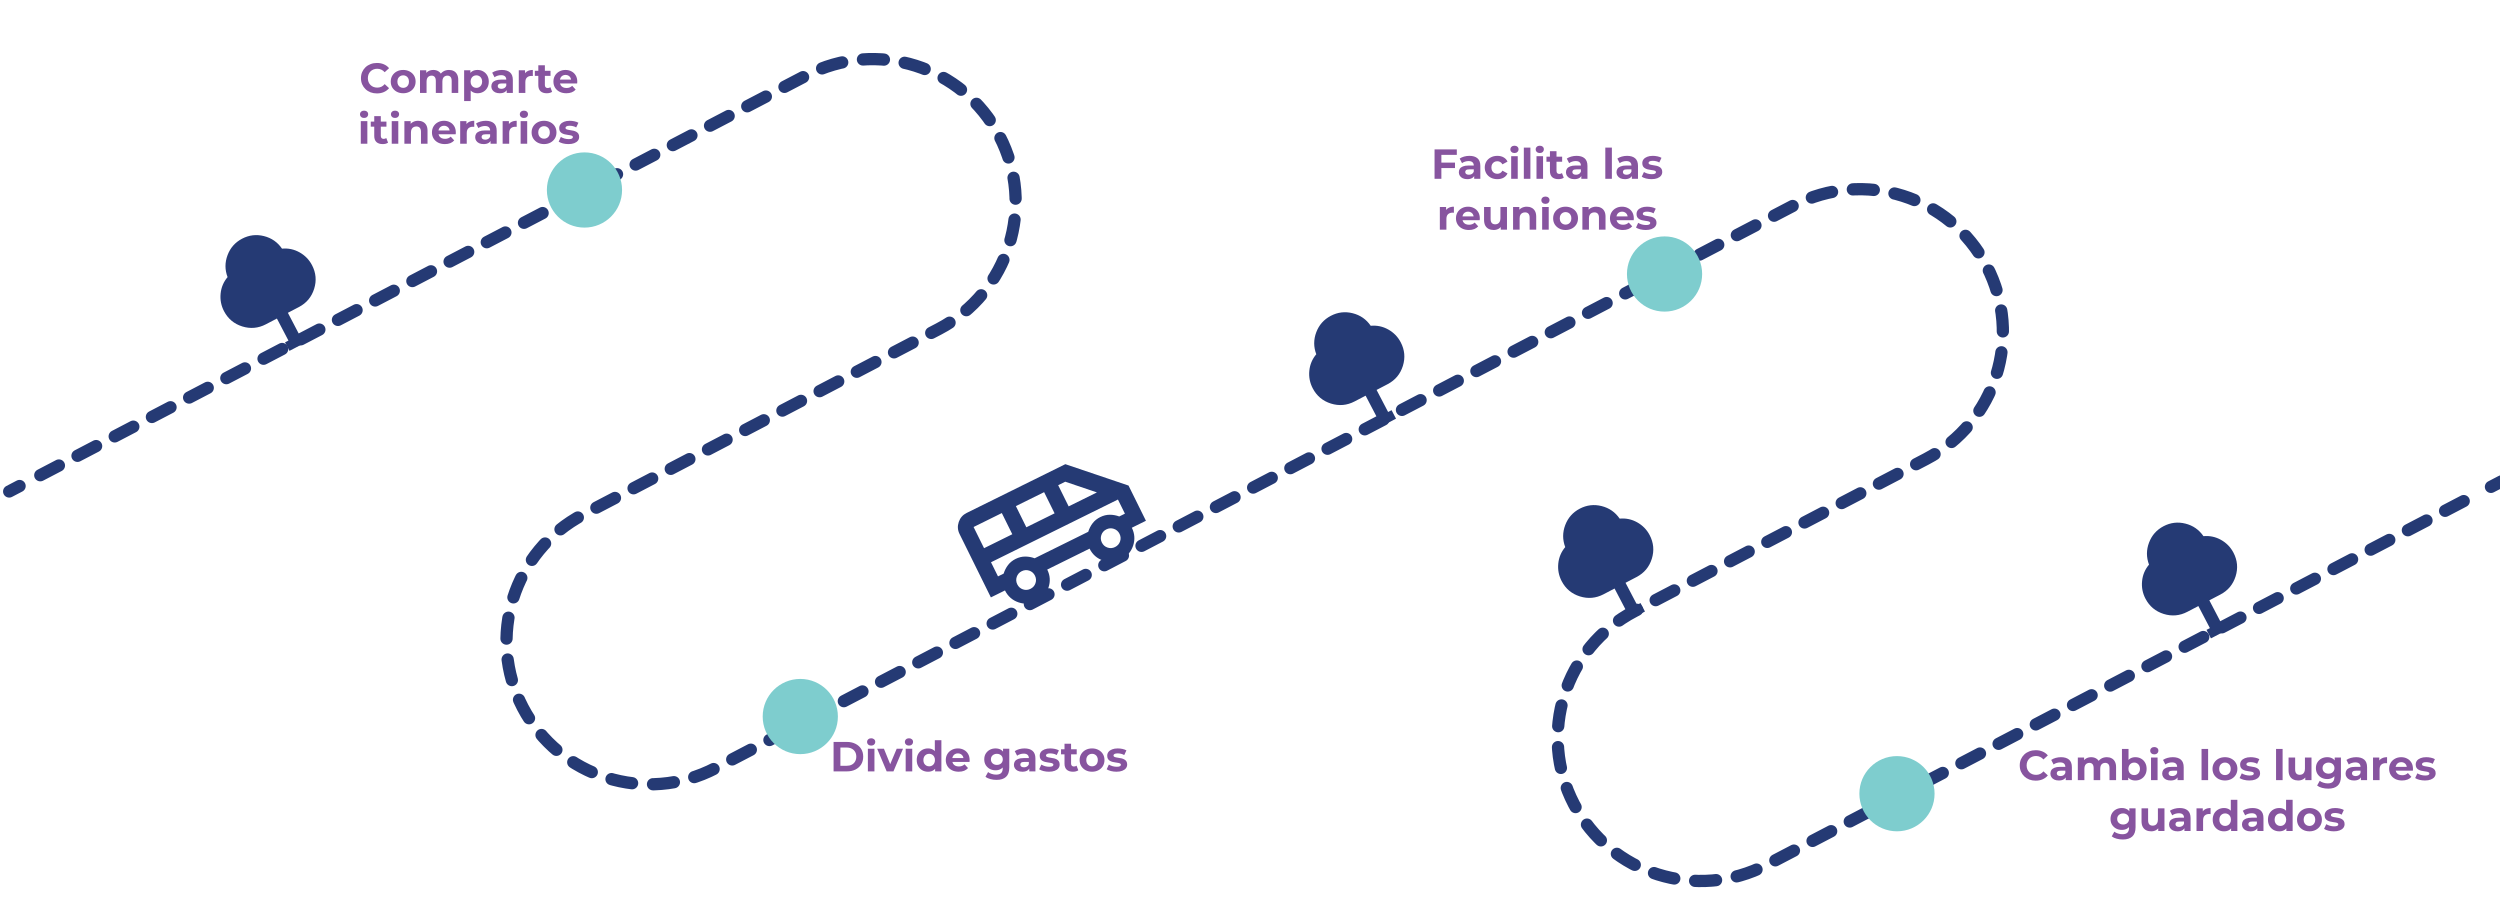 <svg width="1426" height="526" viewBox="0 0 1426 526" fill="none" xmlns="http://www.w3.org/2000/svg">
<g clip-path="url(#clip0_621_4795)">
<path d="M5.236 280.329L11.163 277.23" stroke="#253A74" stroke-width="7" stroke-linecap="round" stroke-linejoin="round"/>
<path d="M22.983 271.068L460.03 42.982C499.969 22.143 549.233 37.633 570.066 77.573C590.899 117.525 575.413 166.804 535.485 187.643L332.748 293.445C292.809 314.285 277.335 363.564 298.168 403.515C319.001 443.467 368.264 458.946 408.204 438.106L1023.15 117.18C1063.09 96.34 1112.36 111.83 1133.19 151.771C1154.02 191.711 1138.54 241.001 1098.61 261.841L932.359 348.597C892.42 369.437 876.945 418.716 897.778 458.667C918.611 498.619 967.875 514.098 1007.81 493.258L1414.96 280.786" stroke="#253A74" stroke-width="7" stroke-linecap="round" stroke-linejoin="round" stroke-dasharray="11.97 11.97"/>
<path d="M1420.85 277.698L1426.78 274.611" stroke="#253A74" stroke-width="7" stroke-linecap="round" stroke-linejoin="round"/>
<path d="M333.383 129.828C345.227 129.828 354.829 120.224 354.829 108.376C354.829 96.528 345.227 86.924 333.383 86.924C321.539 86.924 311.938 96.528 311.938 108.376C311.938 120.224 321.539 129.828 333.383 129.828Z" fill="#7ECDCE"/>
<path d="M949.46 177.747C961.304 177.747 970.905 168.143 970.905 156.295C970.905 144.447 961.304 134.843 949.46 134.843C937.616 134.843 928.014 144.447 928.014 156.295C928.014 168.143 937.616 177.747 949.46 177.747Z" fill="#7ECDCE"/>
<path d="M456.487 430.161C468.331 430.161 477.933 420.556 477.933 408.708C477.933 396.86 468.331 387.256 456.487 387.256C444.643 387.256 435.041 396.86 435.041 408.708C435.041 420.556 444.643 430.161 456.487 430.161Z" fill="#7ECDCE"/>
<path d="M1082.03 474.18C1093.88 474.18 1103.48 464.576 1103.48 452.728C1103.48 440.88 1093.88 431.275 1082.03 431.275C1070.19 431.275 1060.59 440.88 1060.59 452.728C1060.59 464.576 1070.19 474.18 1082.03 474.18Z" fill="#7ECDCE"/>
<path d="M475.472 440V423.2H483.104C484.928 423.2 486.536 423.552 487.928 424.256C489.32 424.944 490.408 425.912 491.192 427.16C491.976 428.408 492.368 429.888 492.368 431.6C492.368 433.296 491.976 434.776 491.192 436.04C490.408 437.288 489.32 438.264 487.928 438.968C486.536 439.656 484.928 440 483.104 440H475.472ZM479.36 436.808H482.912C484.032 436.808 485 436.6 485.816 436.184C486.648 435.752 487.288 435.144 487.736 434.36C488.2 433.576 488.432 432.656 488.432 431.6C488.432 430.528 488.2 429.608 487.736 428.84C487.288 428.056 486.648 427.456 485.816 427.04C485 426.608 484.032 426.392 482.912 426.392H479.36V436.808ZM495.037 440V427.088H498.781V440H495.037ZM496.909 425.288C496.221 425.288 495.661 425.088 495.229 424.688C494.797 424.288 494.581 423.792 494.581 423.2C494.581 422.608 494.797 422.112 495.229 421.712C495.661 421.312 496.221 421.112 496.909 421.112C497.597 421.112 498.157 421.304 498.589 421.688C499.021 422.056 499.237 422.536 499.237 423.128C499.237 423.752 499.021 424.272 498.589 424.688C498.173 425.088 497.613 425.288 496.909 425.288ZM505.759 440L500.335 427.088H504.199L508.711 438.2H506.791L511.471 427.088H515.071L509.623 440H505.759ZM516.599 440V427.088H520.343V440H516.599ZM518.471 425.288C517.783 425.288 517.223 425.088 516.791 424.688C516.359 424.288 516.143 423.792 516.143 423.2C516.143 422.608 516.359 422.112 516.791 421.712C517.223 421.312 517.783 421.112 518.471 421.112C519.159 421.112 519.719 421.304 520.151 421.688C520.583 422.056 520.799 422.536 520.799 423.128C520.799 423.752 520.583 424.272 520.151 424.688C519.735 425.088 519.175 425.288 518.471 425.288ZM529.362 440.192C528.146 440.192 527.05 439.92 526.074 439.376C525.098 438.816 524.322 438.04 523.746 437.048C523.186 436.056 522.906 434.888 522.906 433.544C522.906 432.184 523.186 431.008 523.746 430.016C524.322 429.024 525.098 428.256 526.074 427.712C527.05 427.168 528.146 426.896 529.362 426.896C530.45 426.896 531.402 427.136 532.218 427.616C533.034 428.096 533.666 428.824 534.114 429.8C534.562 430.776 534.786 432.024 534.786 433.544C534.786 435.048 534.57 436.296 534.138 437.288C533.706 438.264 533.082 438.992 532.266 439.472C531.466 439.952 530.498 440.192 529.362 440.192ZM530.01 437.12C530.618 437.12 531.17 436.976 531.666 436.688C532.162 436.4 532.554 435.992 532.842 435.464C533.146 434.92 533.298 434.28 533.298 433.544C533.298 432.792 533.146 432.152 532.842 431.624C532.554 431.096 532.162 430.688 531.666 430.4C531.17 430.112 530.618 429.968 530.01 429.968C529.386 429.968 528.826 430.112 528.33 430.4C527.834 430.688 527.434 431.096 527.13 431.624C526.842 432.152 526.698 432.792 526.698 433.544C526.698 434.28 526.842 434.92 527.13 435.464C527.434 435.992 527.834 436.4 528.33 436.688C528.826 436.976 529.386 437.12 530.01 437.12ZM533.394 440V437.36L533.466 433.52L533.226 429.704V422.192H536.97V440H533.394ZM546.843 440.192C545.371 440.192 544.075 439.904 542.955 439.328C541.851 438.752 540.995 437.968 540.387 436.976C539.779 435.968 539.475 434.824 539.475 433.544C539.475 432.248 539.771 431.104 540.363 430.112C540.971 429.104 541.795 428.32 542.835 427.76C543.875 427.184 545.051 426.896 546.363 426.896C547.627 426.896 548.763 427.168 549.771 427.712C550.795 428.24 551.603 429.008 552.195 430.016C552.787 431.008 553.083 432.2 553.083 433.592C553.083 433.736 553.075 433.904 553.059 434.096C553.043 434.272 553.027 434.44 553.011 434.6H542.523V432.416H551.043L549.603 433.064C549.603 432.392 549.467 431.808 549.195 431.312C548.923 430.816 548.547 430.432 548.067 430.16C547.587 429.872 547.027 429.728 546.387 429.728C545.747 429.728 545.179 429.872 544.683 430.16C544.203 430.432 543.827 430.824 543.555 431.336C543.283 431.832 543.147 432.424 543.147 433.112V433.688C543.147 434.392 543.299 435.016 543.603 435.56C543.923 436.088 544.363 436.496 544.923 436.784C545.499 437.056 546.171 437.192 546.939 437.192C547.627 437.192 548.227 437.088 548.739 436.88C549.267 436.672 549.747 436.36 550.179 435.944L552.171 438.104C551.579 438.776 550.835 439.296 549.939 439.664C549.043 440.016 548.011 440.192 546.843 440.192ZM568.445 444.848C567.229 444.848 566.053 444.696 564.917 444.392C563.797 444.104 562.861 443.664 562.109 443.072L563.597 440.384C564.141 440.832 564.829 441.184 565.661 441.44C566.509 441.712 567.341 441.848 568.157 441.848C569.485 441.848 570.445 441.552 571.037 440.96C571.645 440.368 571.949 439.488 571.949 438.32V436.376L572.189 433.136L572.141 429.872V427.088H575.693V437.84C575.693 440.24 575.069 442.008 573.821 443.144C572.573 444.28 570.781 444.848 568.445 444.848ZM567.869 439.376C566.669 439.376 565.581 439.12 564.605 438.608C563.645 438.08 562.869 437.352 562.277 436.424C561.701 435.48 561.413 434.384 561.413 433.136C561.413 431.872 561.701 430.776 562.277 429.848C562.869 428.904 563.645 428.176 564.605 427.664C565.581 427.152 566.669 426.896 567.869 426.896C568.957 426.896 569.917 427.12 570.749 427.568C571.581 428 572.229 428.68 572.693 429.608C573.157 430.52 573.389 431.696 573.389 433.136C573.389 434.56 573.157 435.736 572.693 436.664C572.229 437.576 571.581 438.256 570.749 438.704C569.917 439.152 568.957 439.376 567.869 439.376ZM568.613 436.304C569.269 436.304 569.853 436.176 570.365 435.92C570.877 435.648 571.277 435.272 571.565 434.792C571.853 434.312 571.997 433.76 571.997 433.136C571.997 432.496 571.853 431.944 571.565 431.48C571.277 431 570.877 430.632 570.365 430.376C569.853 430.104 569.269 429.968 568.613 429.968C567.957 429.968 567.373 430.104 566.861 430.376C566.349 430.632 565.941 431 565.637 431.48C565.349 431.944 565.205 432.496 565.205 433.136C565.205 433.76 565.349 434.312 565.637 434.792C565.941 435.272 566.349 435.648 566.861 435.92C567.373 436.176 567.957 436.304 568.613 436.304ZM587.097 440V437.48L586.857 436.928V432.416C586.857 431.616 586.609 430.992 586.113 430.544C585.633 430.096 584.889 429.872 583.881 429.872C583.193 429.872 582.513 429.984 581.841 430.208C581.185 430.416 580.625 430.704 580.161 431.072L578.817 428.456C579.521 427.96 580.369 427.576 581.361 427.304C582.353 427.032 583.361 426.896 584.385 426.896C586.353 426.896 587.881 427.36 588.969 428.288C590.057 429.216 590.601 430.664 590.601 432.632V440H587.097ZM583.161 440.192C582.153 440.192 581.289 440.024 580.569 439.688C579.849 439.336 579.297 438.864 578.913 438.272C578.529 437.68 578.337 437.016 578.337 436.28C578.337 435.512 578.521 434.84 578.889 434.264C579.273 433.688 579.873 433.24 580.689 432.92C581.505 432.584 582.569 432.416 583.881 432.416H587.313V434.6H584.289C583.409 434.6 582.801 434.744 582.465 435.032C582.145 435.32 581.985 435.68 581.985 436.112C581.985 436.592 582.169 436.976 582.537 437.264C582.921 437.536 583.441 437.672 584.097 437.672C584.721 437.672 585.281 437.528 585.777 437.24C586.273 436.936 586.633 436.496 586.857 435.92L587.433 437.648C587.161 438.48 586.665 439.112 585.945 439.544C585.225 439.976 584.297 440.192 583.161 440.192ZM598.334 440.192C597.23 440.192 596.166 440.064 595.142 439.808C594.134 439.536 593.334 439.2 592.742 438.8L593.99 436.112C594.582 436.48 595.278 436.784 596.078 437.024C596.894 437.248 597.694 437.36 598.478 437.36C599.342 437.36 599.95 437.256 600.302 437.048C600.67 436.84 600.854 436.552 600.854 436.184C600.854 435.88 600.71 435.656 600.422 435.512C600.15 435.352 599.782 435.232 599.318 435.152C598.854 435.072 598.342 434.992 597.782 434.912C597.238 434.832 596.686 434.728 596.126 434.6C595.566 434.456 595.054 434.248 594.59 433.976C594.126 433.704 593.75 433.336 593.462 432.872C593.19 432.408 593.054 431.808 593.054 431.072C593.054 430.256 593.286 429.536 593.75 428.912C594.23 428.288 594.918 427.8 595.814 427.448C596.71 427.08 597.782 426.896 599.03 426.896C599.91 426.896 600.806 426.992 601.718 427.184C602.63 427.376 603.39 427.656 603.998 428.024L602.75 430.688C602.126 430.32 601.494 430.072 600.854 429.944C600.23 429.8 599.622 429.728 599.03 429.728C598.198 429.728 597.59 429.84 597.206 430.064C596.822 430.288 596.63 430.576 596.63 430.928C596.63 431.248 596.766 431.488 597.038 431.648C597.326 431.808 597.702 431.936 598.166 432.032C598.63 432.128 599.134 432.216 599.678 432.296C600.238 432.36 600.798 432.464 601.358 432.608C601.918 432.752 602.422 432.96 602.87 433.232C603.334 433.488 603.71 433.848 603.998 434.312C604.286 434.76 604.43 435.352 604.43 436.088C604.43 436.888 604.19 437.6 603.71 438.224C603.23 438.832 602.534 439.312 601.622 439.664C600.726 440.016 599.63 440.192 598.334 440.192ZM612.02 440.192C610.5 440.192 609.316 439.808 608.468 439.04C607.62 438.256 607.196 437.096 607.196 435.56V424.232H610.94V435.512C610.94 436.056 611.084 436.48 611.372 436.784C611.66 437.072 612.052 437.216 612.548 437.216C613.14 437.216 613.644 437.056 614.06 436.736L615.068 439.376C614.684 439.648 614.22 439.856 613.676 440C613.148 440.128 612.596 440.192 612.02 440.192ZM605.204 430.256V427.376H614.156V430.256H605.204ZM622.915 440.192C621.539 440.192 620.315 439.904 619.243 439.328C618.187 438.752 617.347 437.968 616.723 436.976C616.115 435.968 615.811 434.824 615.811 433.544C615.811 432.248 616.115 431.104 616.723 430.112C617.347 429.104 618.187 428.32 619.243 427.76C620.315 427.184 621.539 426.896 622.915 426.896C624.275 426.896 625.491 427.184 626.563 427.76C627.635 428.32 628.475 429.096 629.083 430.088C629.691 431.08 629.995 432.232 629.995 433.544C629.995 434.824 629.691 435.968 629.083 436.976C628.475 437.968 627.635 438.752 626.563 439.328C625.491 439.904 624.275 440.192 622.915 440.192ZM622.915 437.12C623.539 437.12 624.099 436.976 624.595 436.688C625.091 436.4 625.483 435.992 625.771 435.464C626.059 434.92 626.203 434.28 626.203 433.544C626.203 432.792 626.059 432.152 625.771 431.624C625.483 431.096 625.091 430.688 624.595 430.4C624.099 430.112 623.539 429.968 622.915 429.968C622.291 429.968 621.731 430.112 621.235 430.4C620.739 430.688 620.339 431.096 620.035 431.624C619.747 432.152 619.603 432.792 619.603 433.544C619.603 434.28 619.747 434.92 620.035 435.464C620.339 435.992 620.739 436.4 621.235 436.688C621.731 436.976 622.291 437.12 622.915 437.12ZM636.842 440.192C635.738 440.192 634.674 440.064 633.65 439.808C632.642 439.536 631.842 439.2 631.25 438.8L632.498 436.112C633.09 436.48 633.786 436.784 634.586 437.024C635.402 437.248 636.202 437.36 636.986 437.36C637.85 437.36 638.458 437.256 638.81 437.048C639.178 436.84 639.362 436.552 639.362 436.184C639.362 435.88 639.218 435.656 638.93 435.512C638.658 435.352 638.29 435.232 637.826 435.152C637.362 435.072 636.85 434.992 636.29 434.912C635.746 434.832 635.194 434.728 634.634 434.6C634.074 434.456 633.562 434.248 633.098 433.976C632.634 433.704 632.258 433.336 631.97 432.872C631.698 432.408 631.562 431.808 631.562 431.072C631.562 430.256 631.794 429.536 632.258 428.912C632.738 428.288 633.426 427.8 634.322 427.448C635.218 427.08 636.29 426.896 637.538 426.896C638.418 426.896 639.314 426.992 640.226 427.184C641.138 427.376 641.898 427.656 642.506 428.024L641.258 430.688C640.634 430.32 640.002 430.072 639.362 429.944C638.738 429.8 638.13 429.728 637.538 429.728C636.706 429.728 636.098 429.84 635.714 430.064C635.33 430.288 635.138 430.576 635.138 430.928C635.138 431.248 635.274 431.488 635.546 431.648C635.834 431.808 636.21 431.936 636.674 432.032C637.138 432.128 637.642 432.216 638.186 432.296C638.746 432.36 639.306 432.464 639.866 432.608C640.426 432.752 640.93 432.96 641.378 433.232C641.842 433.488 642.218 433.848 642.506 434.312C642.794 434.76 642.938 435.352 642.938 436.088C642.938 436.888 642.698 437.6 642.218 438.224C641.738 438.832 641.042 439.312 640.13 439.664C639.234 440.016 638.138 440.192 636.842 440.192Z" fill="#87549F"/>
<path d="M821.869 92.76H829.933V95.88H821.869V92.76ZM822.157 102H818.269V85.2H830.965V88.32H822.157V102ZM840.878 102V99.48L840.638 98.928V94.416C840.638 93.616 840.39 92.992 839.894 92.544C839.414 92.096 838.67 91.872 837.662 91.872C836.974 91.872 836.294 91.984 835.622 92.208C834.966 92.416 834.406 92.704 833.942 93.072L832.598 90.456C833.302 89.96 834.15 89.576 835.142 89.304C836.134 89.032 837.142 88.896 838.166 88.896C840.134 88.896 841.662 89.36 842.75 90.288C843.838 91.216 844.382 92.664 844.382 94.632V102H840.878ZM836.942 102.192C835.934 102.192 835.07 102.024 834.35 101.688C833.63 101.336 833.078 100.864 832.694 100.272C832.31 99.68 832.118 99.016 832.118 98.28C832.118 97.512 832.302 96.84 832.67 96.264C833.054 95.688 833.654 95.24 834.47 94.92C835.286 94.584 836.35 94.416 837.662 94.416H841.094V96.6H838.07C837.19 96.6 836.582 96.744 836.246 97.032C835.926 97.32 835.766 97.68 835.766 98.112C835.766 98.592 835.95 98.976 836.318 99.264C836.702 99.536 837.222 99.672 837.878 99.672C838.502 99.672 839.062 99.528 839.558 99.24C840.054 98.936 840.414 98.496 840.638 97.92L841.214 99.648C840.942 100.48 840.446 101.112 839.726 101.544C839.006 101.976 838.078 102.192 836.942 102.192ZM854.105 102.192C852.713 102.192 851.473 101.912 850.385 101.352C849.297 100.776 848.441 99.984 847.817 98.976C847.209 97.968 846.905 96.824 846.905 95.544C846.905 94.248 847.209 93.104 847.817 92.112C848.441 91.104 849.297 90.32 850.385 89.76C851.473 89.184 852.713 88.896 854.105 88.896C855.465 88.896 856.649 89.184 857.657 89.76C858.665 90.32 859.409 91.128 859.889 92.184L856.985 93.744C856.649 93.136 856.225 92.688 855.713 92.4C855.217 92.112 854.673 91.968 854.081 91.968C853.441 91.968 852.865 92.112 852.353 92.4C851.841 92.688 851.433 93.096 851.129 93.624C850.841 94.152 850.697 94.792 850.697 95.544C850.697 96.296 850.841 96.936 851.129 97.464C851.433 97.992 851.841 98.4 852.353 98.688C852.865 98.976 853.441 99.12 854.081 99.12C854.673 99.12 855.217 98.984 855.713 98.712C856.225 98.424 856.649 97.968 856.985 97.344L859.889 98.928C859.409 99.968 858.665 100.776 857.657 101.352C856.649 101.912 855.465 102.192 854.105 102.192ZM861.974 102V89.088H865.718V102H861.974ZM863.846 87.288C863.158 87.288 862.598 87.088 862.166 86.688C861.734 86.288 861.518 85.792 861.518 85.2C861.518 84.608 861.734 84.112 862.166 83.712C862.598 83.312 863.158 83.112 863.846 83.112C864.534 83.112 865.094 83.304 865.526 83.688C865.958 84.056 866.174 84.536 866.174 85.128C866.174 85.752 865.958 86.272 865.526 86.688C865.11 87.088 864.55 87.288 863.846 87.288ZM869.193 102V84.192H872.937V102H869.193ZM876.412 102V89.088H880.156V102H876.412ZM878.284 87.288C877.596 87.288 877.036 87.088 876.604 86.688C876.172 86.288 875.956 85.792 875.956 85.2C875.956 84.608 876.172 84.112 876.604 83.712C877.036 83.312 877.596 83.112 878.284 83.112C878.972 83.112 879.532 83.304 879.964 83.688C880.396 84.056 880.612 84.536 880.612 85.128C880.612 85.752 880.396 86.272 879.964 86.688C879.548 87.088 878.988 87.288 878.284 87.288ZM888.91 102.192C887.39 102.192 886.206 101.808 885.358 101.04C884.51 100.256 884.086 99.096 884.086 97.56V86.232H887.83V97.512C887.83 98.056 887.974 98.48 888.262 98.784C888.55 99.072 888.942 99.216 889.438 99.216C890.03 99.216 890.534 99.056 890.95 98.736L891.958 101.376C891.574 101.648 891.11 101.856 890.566 102C890.038 102.128 889.486 102.192 888.91 102.192ZM882.094 92.256V89.376H891.046V92.256H882.094ZM901.98 102V99.48L901.74 98.928V94.416C901.74 93.616 901.492 92.992 900.996 92.544C900.516 92.096 899.772 91.872 898.764 91.872C898.076 91.872 897.396 91.984 896.724 92.208C896.068 92.416 895.508 92.704 895.044 93.072L893.7 90.456C894.404 89.96 895.252 89.576 896.244 89.304C897.236 89.032 898.244 88.896 899.268 88.896C901.236 88.896 902.764 89.36 903.852 90.288C904.94 91.216 905.484 92.664 905.484 94.632V102H901.98ZM898.044 102.192C897.036 102.192 896.172 102.024 895.452 101.688C894.732 101.336 894.18 100.864 893.796 100.272C893.412 99.68 893.22 99.016 893.22 98.28C893.22 97.512 893.404 96.84 893.772 96.264C894.156 95.688 894.756 95.24 895.572 94.92C896.388 94.584 897.452 94.416 898.764 94.416H902.196V96.6H899.172C898.292 96.6 897.684 96.744 897.348 97.032C897.028 97.32 896.868 97.68 896.868 98.112C896.868 98.592 897.052 98.976 897.42 99.264C897.804 99.536 898.324 99.672 898.98 99.672C899.604 99.672 900.164 99.528 900.66 99.24C901.156 98.936 901.516 98.496 901.74 97.92L902.316 99.648C902.044 100.48 901.548 101.112 900.828 101.544C900.108 101.976 899.18 102.192 898.044 102.192ZM915.669 102V84.192H919.413V102H915.669ZM930.808 102V99.48L930.568 98.928V94.416C930.568 93.616 930.32 92.992 929.824 92.544C929.344 92.096 928.6 91.872 927.592 91.872C926.904 91.872 926.224 91.984 925.552 92.208C924.896 92.416 924.336 92.704 923.872 93.072L922.528 90.456C923.232 89.96 924.08 89.576 925.072 89.304C926.064 89.032 927.072 88.896 928.096 88.896C930.064 88.896 931.592 89.36 932.68 90.288C933.768 91.216 934.312 92.664 934.312 94.632V102H930.808ZM926.872 102.192C925.864 102.192 925 102.024 924.28 101.688C923.56 101.336 923.008 100.864 922.624 100.272C922.24 99.68 922.048 99.016 922.048 98.28C922.048 97.512 922.232 96.84 922.6 96.264C922.984 95.688 923.584 95.24 924.4 94.92C925.216 94.584 926.28 94.416 927.592 94.416H931.024V96.6H928C927.12 96.6 926.512 96.744 926.176 97.032C925.856 97.32 925.696 97.68 925.696 98.112C925.696 98.592 925.88 98.976 926.248 99.264C926.632 99.536 927.152 99.672 927.808 99.672C928.432 99.672 928.992 99.528 929.488 99.24C929.984 98.936 930.344 98.496 930.568 97.92L931.144 99.648C930.872 100.48 930.376 101.112 929.656 101.544C928.936 101.976 928.008 102.192 926.872 102.192ZM942.045 102.192C940.941 102.192 939.877 102.064 938.853 101.808C937.845 101.536 937.045 101.2 936.453 100.8L937.701 98.112C938.293 98.48 938.989 98.784 939.789 99.024C940.605 99.248 941.405 99.36 942.189 99.36C943.053 99.36 943.661 99.256 944.013 99.048C944.381 98.84 944.565 98.552 944.565 98.184C944.565 97.88 944.421 97.656 944.133 97.512C943.861 97.352 943.493 97.232 943.029 97.152C942.565 97.072 942.053 96.992 941.493 96.912C940.949 96.832 940.397 96.728 939.837 96.6C939.277 96.456 938.765 96.248 938.301 95.976C937.837 95.704 937.461 95.336 937.173 94.872C936.901 94.408 936.765 93.808 936.765 93.072C936.765 92.256 936.997 91.536 937.461 90.912C937.941 90.288 938.629 89.8 939.525 89.448C940.421 89.08 941.493 88.896 942.741 88.896C943.621 88.896 944.517 88.992 945.429 89.184C946.341 89.376 947.101 89.656 947.709 90.024L946.461 92.688C945.837 92.32 945.205 92.072 944.565 91.944C943.941 91.8 943.333 91.728 942.741 91.728C941.909 91.728 941.301 91.84 940.917 92.064C940.533 92.288 940.341 92.576 940.341 92.928C940.341 93.248 940.477 93.488 940.749 93.648C941.037 93.808 941.413 93.936 941.877 94.032C942.341 94.128 942.845 94.216 943.389 94.296C943.949 94.36 944.509 94.464 945.069 94.608C945.629 94.752 946.133 94.96 946.581 95.232C947.045 95.488 947.421 95.848 947.709 96.312C947.997 96.76 948.141 97.352 948.141 98.088C948.141 98.888 947.901 99.6 947.421 100.224C946.941 100.832 946.245 101.312 945.333 101.664C944.437 102.016 943.341 102.192 942.045 102.192ZM821.287 131V118.088H824.863V121.736L824.359 120.68C824.743 119.768 825.359 119.08 826.207 118.616C827.055 118.136 828.087 117.896 829.303 117.896V121.352C829.143 121.336 828.999 121.328 828.871 121.328C828.743 121.312 828.607 121.304 828.463 121.304C827.439 121.304 826.607 121.6 825.967 122.192C825.343 122.768 825.031 123.672 825.031 124.904V131H821.287ZM837.843 131.192C836.371 131.192 835.075 130.904 833.955 130.328C832.851 129.752 831.995 128.968 831.387 127.976C830.779 126.968 830.475 125.824 830.475 124.544C830.475 123.248 830.771 122.104 831.363 121.112C831.971 120.104 832.795 119.32 833.835 118.76C834.875 118.184 836.051 117.896 837.363 117.896C838.627 117.896 839.763 118.168 840.771 118.712C841.795 119.24 842.603 120.008 843.195 121.016C843.787 122.008 844.083 123.2 844.083 124.592C844.083 124.736 844.075 124.904 844.059 125.096C844.043 125.272 844.027 125.44 844.011 125.6H833.523V123.416H842.043L840.603 124.064C840.603 123.392 840.467 122.808 840.195 122.312C839.923 121.816 839.547 121.432 839.067 121.16C838.587 120.872 838.027 120.728 837.387 120.728C836.747 120.728 836.179 120.872 835.683 121.16C835.203 121.432 834.827 121.824 834.555 122.336C834.283 122.832 834.147 123.424 834.147 124.112V124.688C834.147 125.392 834.299 126.016 834.603 126.56C834.923 127.088 835.363 127.496 835.923 127.784C836.499 128.056 837.171 128.192 837.939 128.192C838.627 128.192 839.227 128.088 839.739 127.88C840.267 127.672 840.747 127.36 841.179 126.944L843.171 129.104C842.579 129.776 841.835 130.296 840.939 130.664C840.043 131.016 839.011 131.192 837.843 131.192ZM852.024 131.192C850.952 131.192 849.992 130.984 849.144 130.568C848.312 130.152 847.664 129.52 847.2 128.672C846.736 127.808 846.504 126.712 846.504 125.384V118.088H850.248V124.832C850.248 125.904 850.472 126.696 850.92 127.208C851.384 127.704 852.032 127.952 852.864 127.952C853.44 127.952 853.952 127.832 854.4 127.592C854.848 127.336 855.2 126.952 855.456 126.44C855.712 125.912 855.84 125.256 855.84 124.472V118.088H859.584V131H856.032V127.448L856.68 128.48C856.248 129.376 855.608 130.056 854.76 130.52C853.928 130.968 853.016 131.192 852.024 131.192ZM870.9 117.896C871.924 117.896 872.836 118.104 873.636 118.52C874.452 118.92 875.092 119.544 875.556 120.392C876.02 121.224 876.252 122.296 876.252 123.608V131H872.508V124.184C872.508 123.144 872.276 122.376 871.812 121.88C871.364 121.384 870.724 121.136 869.892 121.136C869.3 121.136 868.764 121.264 868.284 121.52C867.82 121.76 867.452 122.136 867.18 122.648C866.924 123.16 866.796 123.816 866.796 124.616V131H863.052V118.088H866.628V121.664L865.956 120.584C866.42 119.72 867.084 119.056 867.948 118.592C868.812 118.128 869.796 117.896 870.9 117.896ZM879.646 131V118.088H883.39V131H879.646ZM881.518 116.288C880.83 116.288 880.27 116.088 879.838 115.688C879.406 115.288 879.19 114.792 879.19 114.2C879.19 113.608 879.406 113.112 879.838 112.712C880.27 112.312 880.83 112.112 881.518 112.112C882.206 112.112 882.766 112.304 883.198 112.688C883.63 113.056 883.846 113.536 883.846 114.128C883.846 114.752 883.63 115.272 883.198 115.688C882.782 116.088 882.222 116.288 881.518 116.288ZM893.009 131.192C891.633 131.192 890.409 130.904 889.337 130.328C888.281 129.752 887.441 128.968 886.817 127.976C886.209 126.968 885.905 125.824 885.905 124.544C885.905 123.248 886.209 122.104 886.817 121.112C887.441 120.104 888.281 119.32 889.337 118.76C890.409 118.184 891.633 117.896 893.009 117.896C894.369 117.896 895.585 118.184 896.657 118.76C897.729 119.32 898.569 120.096 899.177 121.088C899.785 122.08 900.089 123.232 900.089 124.544C900.089 125.824 899.785 126.968 899.177 127.976C898.569 128.968 897.729 129.752 896.657 130.328C895.585 130.904 894.369 131.192 893.009 131.192ZM893.009 128.12C893.633 128.12 894.193 127.976 894.689 127.688C895.185 127.4 895.577 126.992 895.865 126.464C896.153 125.92 896.297 125.28 896.297 124.544C896.297 123.792 896.153 123.152 895.865 122.624C895.577 122.096 895.185 121.688 894.689 121.4C894.193 121.112 893.633 120.968 893.009 120.968C892.385 120.968 891.825 121.112 891.329 121.4C890.833 121.688 890.433 122.096 890.129 122.624C889.841 123.152 889.697 123.792 889.697 124.544C889.697 125.28 889.841 125.92 890.129 126.464C890.433 126.992 890.833 127.4 891.329 127.688C891.825 127.976 892.385 128.12 893.009 128.12ZM910.439 117.896C911.463 117.896 912.375 118.104 913.175 118.52C913.991 118.92 914.631 119.544 915.095 120.392C915.559 121.224 915.791 122.296 915.791 123.608V131H912.047V124.184C912.047 123.144 911.815 122.376 911.351 121.88C910.903 121.384 910.263 121.136 909.431 121.136C908.839 121.136 908.303 121.264 907.823 121.52C907.359 121.76 906.991 122.136 906.719 122.648C906.463 123.16 906.335 123.816 906.335 124.616V131H902.591V118.088H906.167V121.664L905.495 120.584C905.959 119.72 906.623 119.056 907.487 118.592C908.351 118.128 909.335 117.896 910.439 117.896ZM925.687 131.192C924.215 131.192 922.919 130.904 921.799 130.328C920.695 129.752 919.839 128.968 919.231 127.976C918.623 126.968 918.319 125.824 918.319 124.544C918.319 123.248 918.615 122.104 919.207 121.112C919.815 120.104 920.639 119.32 921.679 118.76C922.719 118.184 923.895 117.896 925.207 117.896C926.471 117.896 927.607 118.168 928.615 118.712C929.639 119.24 930.447 120.008 931.039 121.016C931.631 122.008 931.927 123.2 931.927 124.592C931.927 124.736 931.919 124.904 931.903 125.096C931.887 125.272 931.871 125.44 931.855 125.6H921.367V123.416H929.887L928.447 124.064C928.447 123.392 928.311 122.808 928.039 122.312C927.767 121.816 927.391 121.432 926.911 121.16C926.431 120.872 925.871 120.728 925.231 120.728C924.591 120.728 924.023 120.872 923.527 121.16C923.047 121.432 922.671 121.824 922.399 122.336C922.127 122.832 921.991 123.424 921.991 124.112V124.688C921.991 125.392 922.143 126.016 922.447 126.56C922.767 127.088 923.207 127.496 923.767 127.784C924.343 128.056 925.015 128.192 925.783 128.192C926.471 128.192 927.071 128.088 927.583 127.88C928.111 127.672 928.591 127.36 929.023 126.944L931.015 129.104C930.423 129.776 929.679 130.296 928.783 130.664C927.887 131.016 926.855 131.192 925.687 131.192ZM938.763 131.192C937.659 131.192 936.595 131.064 935.571 130.808C934.563 130.536 933.763 130.2 933.171 129.8L934.419 127.112C935.011 127.48 935.707 127.784 936.507 128.024C937.323 128.248 938.123 128.36 938.907 128.36C939.771 128.36 940.379 128.256 940.731 128.048C941.099 127.84 941.283 127.552 941.283 127.184C941.283 126.88 941.139 126.656 940.851 126.512C940.579 126.352 940.211 126.232 939.747 126.152C939.283 126.072 938.771 125.992 938.211 125.912C937.667 125.832 937.115 125.728 936.555 125.6C935.995 125.456 935.483 125.248 935.019 124.976C934.555 124.704 934.179 124.336 933.891 123.872C933.619 123.408 933.483 122.808 933.483 122.072C933.483 121.256 933.715 120.536 934.179 119.912C934.659 119.288 935.347 118.8 936.243 118.448C937.139 118.08 938.211 117.896 939.459 117.896C940.339 117.896 941.235 117.992 942.147 118.184C943.059 118.376 943.819 118.656 944.427 119.024L943.179 121.688C942.555 121.32 941.923 121.072 941.283 120.944C940.659 120.8 940.051 120.728 939.459 120.728C938.627 120.728 938.019 120.84 937.635 121.064C937.251 121.288 937.059 121.576 937.059 121.928C937.059 122.248 937.195 122.488 937.467 122.648C937.755 122.808 938.131 122.936 938.595 123.032C939.059 123.128 939.563 123.216 940.107 123.296C940.667 123.36 941.227 123.464 941.787 123.608C942.347 123.752 942.851 123.96 943.299 124.232C943.763 124.488 944.139 124.848 944.427 125.312C944.715 125.76 944.859 126.352 944.859 127.088C944.859 127.888 944.619 128.6 944.139 129.224C943.659 129.832 942.963 130.312 942.051 130.664C941.155 131.016 940.059 131.192 938.763 131.192Z" fill="#87549F"/>
<mask id="mask0_621_4795" style="mask-type:alpha" maskUnits="userSpaceOnUse" x="529" y="230" width="145" height="145">
<rect x="530.045" y="278.653" width="106.647" height="106.647" transform="rotate(-26.3 530.045 278.653)" fill="#FEFEFE" stroke="#253A74"/>
</mask>
<g mask="url(#mask0_621_4795)">
<path d="M573.246 336.796L573.24 336.784L573.229 336.79L565.198 340.759L547.318 304.581C546.226 302.373 546.078 300.094 546.874 297.744C547.669 295.394 549.171 293.673 551.38 292.581L607.669 264.761L643.709 276.96L653.638 297.049L645.607 301.018L645.596 301.023L645.601 301.035C647.256 304.383 647.491 307.807 646.305 311.309C645.12 314.81 642.854 317.388 639.506 319.043C636.158 320.698 632.734 320.932 629.232 319.747C625.73 318.562 623.152 316.295 621.498 312.948L621.492 312.936L621.481 312.942L597.355 324.866L597.344 324.871L597.349 324.883C599.004 328.231 599.239 331.655 598.054 335.157C596.868 338.658 594.602 341.236 591.254 342.891C587.906 344.546 584.482 344.78 580.98 343.595C577.479 342.41 574.901 340.143 573.246 336.796ZM609.551 288.833L609.557 288.844L609.568 288.838L625.652 280.889L625.679 280.876L625.651 280.866L607.626 274.765L607.627 274.76L607.616 274.766L603.595 276.753L603.584 276.759L603.589 276.77L609.551 288.833ZM585.425 300.757L585.431 300.768L585.442 300.762L601.526 292.813L601.537 292.808L601.532 292.796L595.57 280.733L595.564 280.722L595.553 280.728L579.469 288.677L579.458 288.683L579.463 288.694L585.425 300.757ZM561.3 312.681L561.305 312.692L561.316 312.686L577.4 304.737L577.411 304.732L577.406 304.72L571.444 292.657L571.438 292.646L571.427 292.652L555.343 300.601L555.332 300.607L555.338 300.618L561.3 312.681ZM569.249 328.765L569.254 328.776L569.266 328.77L572.482 327.18L572.485 327.186L572.489 327.173C573.031 325.405 573.857 323.789 574.966 322.324C576.075 320.86 577.533 319.681 579.341 318.787C581.149 317.894 582.971 317.451 584.808 317.46C586.645 317.468 588.431 317.794 590.165 318.437L590.163 318.442L590.175 318.436L620.734 303.332L620.737 303.338L620.741 303.325C621.283 301.557 622.109 299.941 623.218 298.476C624.327 297.012 625.785 295.833 627.593 294.939C629.401 294.046 631.223 293.603 633.06 293.612C634.897 293.62 636.683 293.946 638.417 294.589L638.415 294.594L638.427 294.588L641.643 292.998L641.655 292.993L641.649 292.982L637.674 284.94L637.669 284.928L637.658 284.934L565.28 320.706L565.269 320.712L565.274 320.723L569.249 328.765ZM587.787 335.877C589.198 335.18 590.149 334.103 590.642 332.648C591.134 331.193 591.032 329.76 590.335 328.349C589.638 326.939 588.562 325.987 587.107 325.495C585.651 325.002 584.218 325.105 582.808 325.802C581.398 326.499 580.446 327.575 579.953 329.03C579.461 330.485 579.563 331.919 580.26 333.329C580.957 334.739 582.034 335.691 583.489 336.183C584.944 336.676 586.377 336.574 587.787 335.877ZM636.039 312.029C637.449 311.332 638.401 310.255 638.894 308.8C639.386 307.345 639.284 305.912 638.587 304.501C637.89 303.091 636.814 302.139 635.358 301.647C633.903 301.154 632.47 301.257 631.06 301.954C629.65 302.651 628.698 303.727 628.205 305.182C627.713 306.637 627.815 308.071 628.512 309.481C629.209 310.891 630.285 311.843 631.741 312.335C633.196 312.828 634.629 312.726 636.039 312.029Z" fill="#253A74" stroke="#253A74" stroke-width="0.025"/>
</g>
<path d="M136.468 155.567L136.468 155.567C135.551 153.046 135.551 150.528 136.471 148.014C137.39 145.499 139.028 143.625 141.385 142.393C143.742 141.161 146.215 140.885 148.805 141.565C151.394 142.246 153.462 143.682 155.008 145.874L157.362 149.232L161.389 148.922C161.389 148.922 161.389 148.922 161.389 148.922C163.5 148.751 165.504 149.171 167.398 150.181C169.293 151.191 170.734 152.639 171.72 154.524C173.088 157.143 173.336 159.848 172.461 162.639C171.586 165.43 169.839 167.511 167.221 168.879L148.389 178.724C145.771 180.093 143.065 180.34 140.274 179.466C137.483 178.591 135.403 176.844 134.034 174.226C133.048 172.34 132.681 170.331 132.934 168.199C133.186 166.067 133.984 164.182 135.329 162.545L136.468 155.567ZM136.468 155.567L137.882 159.416L135.329 162.545L136.468 155.567ZM170.789 190.993L172.751 189.967L175.287 194.819L165.118 200.135L162.582 195.283L164.511 194.275L164.522 194.269L164.517 194.258L157.953 181.703L157.948 181.692L157.936 181.698L151.659 184.98C147.32 187.248 142.823 187.652 138.166 186.193C133.509 184.734 130.047 181.835 127.779 177.496C126.139 174.359 125.492 171.02 125.837 167.479C126.182 163.937 127.503 160.8 129.802 158.067L129.812 158.076L129.804 158.055C128.225 153.888 128.222 149.713 129.796 145.529C131.369 141.345 134.142 138.215 138.115 136.138C142.088 134.061 146.241 133.571 150.574 134.667C154.908 135.762 158.335 138.147 160.855 141.822L160.844 141.83L160.866 141.827C164.422 141.499 167.752 142.204 170.857 143.942C173.963 145.68 176.335 148.118 177.975 151.254C180.243 155.593 180.647 160.09 179.188 164.747C177.729 169.404 174.83 172.866 170.491 175.135L164.214 178.416L164.203 178.422L164.208 178.433L170.772 190.988L170.778 190.999L170.789 190.993Z" fill="#253A74" stroke="#253A74" stroke-width="0.025"/>
<path d="M757.468 199.567L757.468 199.567C756.551 197.046 756.551 194.528 757.471 192.014C758.39 189.499 760.028 187.625 762.385 186.393C764.742 185.161 767.215 184.885 769.805 185.565C772.394 186.246 774.462 187.682 776.008 189.874L778.362 193.232L782.389 192.922C782.389 192.922 782.389 192.922 782.389 192.922C784.5 192.751 786.504 193.171 788.398 194.181C790.293 195.191 791.734 196.639 792.72 198.524C794.088 201.143 794.336 203.848 793.461 206.639C792.586 209.43 790.839 211.511 788.221 212.879L769.389 222.724C766.771 224.093 764.065 224.34 761.274 223.466C758.483 222.591 756.403 220.844 755.034 218.226C754.048 216.34 753.681 214.331 753.934 212.199C754.186 210.067 754.984 208.182 756.329 206.545L757.468 199.567ZM757.468 199.567L758.882 203.416L756.329 206.545L757.468 199.567ZM791.789 234.993L793.751 233.967L796.287 238.819L786.118 244.135L783.582 239.283L785.511 238.275L785.522 238.269L785.517 238.258L778.953 225.703L778.948 225.692L778.936 225.698L772.659 228.98C768.32 231.248 763.823 231.652 759.166 230.193C754.509 228.734 751.047 225.835 748.779 221.496C747.139 218.359 746.492 215.02 746.837 211.479C747.182 207.937 748.503 204.8 750.802 202.067L750.812 202.076L750.804 202.055C749.225 197.888 749.222 193.713 750.796 189.529C752.369 185.345 755.142 182.215 759.115 180.138C763.088 178.061 767.241 177.571 771.574 178.667C775.908 179.762 779.335 182.147 781.855 185.822L781.844 185.83L781.866 185.827C785.422 185.499 788.752 186.204 791.857 187.942C794.963 189.68 797.335 192.118 798.975 195.254C801.243 199.593 801.647 204.09 800.188 208.747C798.729 213.404 795.83 216.866 791.491 219.135L785.214 222.416L785.203 222.422L785.208 222.433L791.772 234.988L791.778 234.999L791.789 234.993Z" fill="#253A74" stroke="#253A74" stroke-width="0.025"/>
<path d="M899.468 309.567L899.468 309.567C898.551 307.046 898.551 304.528 899.471 302.014C900.39 299.499 902.028 297.625 904.385 296.393C906.742 295.161 909.215 294.885 911.805 295.565C914.394 296.246 916.462 297.682 918.008 299.874L920.362 303.232L924.389 302.922C924.389 302.922 924.389 302.922 924.389 302.922C926.5 302.751 928.504 303.171 930.398 304.181C932.293 305.191 933.734 306.639 934.72 308.524C936.088 311.143 936.336 313.848 935.461 316.639C934.586 319.43 932.839 321.511 930.221 322.879L911.389 332.724C908.771 334.093 906.065 334.34 903.274 333.466C900.483 332.591 898.403 330.844 897.034 328.226C896.048 326.34 895.681 324.331 895.934 322.199C896.186 320.067 896.984 318.182 898.329 316.545L899.468 309.567ZM899.468 309.567L900.882 313.416L898.329 316.545L899.468 309.567ZM933.789 344.993L935.751 343.967L938.287 348.819L928.118 354.135L925.582 349.283L927.511 348.275L927.522 348.269L927.517 348.258L920.953 335.703L920.948 335.692L920.936 335.698L914.659 338.98C910.32 341.248 905.823 341.652 901.166 340.193C896.509 338.734 893.047 335.835 890.779 331.496C889.139 328.359 888.492 325.02 888.837 321.479C889.182 317.937 890.503 314.8 892.802 312.067L892.812 312.076L892.804 312.055C891.225 307.888 891.222 303.713 892.796 299.529C894.369 295.345 897.142 292.215 901.115 290.138C905.088 288.061 909.241 287.571 913.574 288.667C917.908 289.762 921.335 292.147 923.855 295.822L923.844 295.83L923.866 295.827C927.422 295.499 930.752 296.204 933.857 297.942C936.963 299.68 939.335 302.118 940.975 305.254C943.243 309.593 943.647 314.09 942.188 318.747C940.729 323.404 937.83 326.866 933.491 329.135L927.214 332.416L927.203 332.422L927.208 332.433L933.772 344.988L933.778 344.999L933.789 344.993Z" fill="#253A74" stroke="#253A74" stroke-width="0.025"/>
<path d="M1232.47 319.567L1232.47 319.567C1231.55 317.046 1231.55 314.528 1232.47 312.014C1233.39 309.499 1235.03 307.625 1237.38 306.393C1239.74 305.161 1242.22 304.885 1244.8 305.565C1247.39 306.246 1249.46 307.682 1251.01 309.874L1253.36 313.232L1257.39 312.922C1257.39 312.922 1257.39 312.922 1257.39 312.922C1259.5 312.751 1261.5 313.171 1263.4 314.181C1265.29 315.191 1266.73 316.639 1267.72 318.524C1269.09 321.143 1269.34 323.848 1268.46 326.639C1267.59 329.43 1265.84 331.511 1263.22 332.879L1244.39 342.724C1241.77 344.093 1239.07 344.34 1236.27 343.466C1233.48 342.591 1231.4 340.844 1230.03 338.226C1229.05 336.34 1228.68 334.331 1228.93 332.199C1229.19 330.067 1229.98 328.182 1231.33 326.545L1232.47 319.567ZM1232.47 319.567L1233.88 323.416L1231.33 326.545L1232.47 319.567ZM1266.79 354.993L1268.75 353.967L1271.29 358.819L1261.12 364.135L1258.58 359.283L1260.51 358.275L1260.52 358.269L1260.52 358.258L1253.95 345.703L1253.95 345.692L1253.94 345.698L1247.66 348.98C1243.32 351.248 1238.82 351.652 1234.17 350.193C1229.51 348.734 1226.05 345.835 1223.78 341.496C1222.14 338.359 1221.49 335.02 1221.84 331.479C1222.18 327.937 1223.5 324.8 1225.8 322.067L1225.81 322.076L1225.8 322.055C1224.23 317.888 1224.22 313.713 1225.8 309.529C1227.37 305.345 1230.14 302.215 1234.11 300.138C1238.09 298.061 1242.24 297.571 1246.57 298.667C1250.91 299.762 1254.33 302.147 1256.85 305.822L1256.84 305.83L1256.87 305.827C1260.42 305.499 1263.75 306.204 1266.86 307.942C1269.96 309.68 1272.33 312.118 1273.97 315.254C1276.24 319.593 1276.65 324.09 1275.19 328.747C1273.73 333.404 1270.83 336.866 1266.49 339.135L1260.21 342.416L1260.2 342.422L1260.21 342.433L1266.77 354.988L1266.78 354.999L1266.79 354.993Z" fill="#253A74" stroke="#253A74" stroke-width="0.025"/>
<path d="M214.989 53.288C213.693 53.288 212.485 53.08 211.365 52.664C210.261 52.232 209.301 51.624 208.485 50.84C207.669 50.056 207.029 49.136 206.565 48.08C206.117 47.024 205.893 45.864 205.893 44.6C205.893 43.336 206.117 42.176 206.565 41.12C207.029 40.064 207.669 39.144 208.485 38.36C209.317 37.576 210.285 36.976 211.389 36.56C212.493 36.128 213.701 35.912 215.013 35.912C216.469 35.912 217.781 36.168 218.949 36.68C220.133 37.176 221.125 37.912 221.925 38.888L219.429 41.192C218.853 40.536 218.213 40.048 217.509 39.728C216.805 39.392 216.037 39.224 215.205 39.224C214.421 39.224 213.701 39.352 213.045 39.608C212.389 39.864 211.821 40.232 211.341 40.712C210.861 41.192 210.485 41.76 210.213 42.416C209.957 43.072 209.829 43.8 209.829 44.6C209.829 45.4 209.957 46.128 210.213 46.784C210.485 47.44 210.861 48.008 211.341 48.488C211.821 48.968 212.389 49.336 213.045 49.592C213.701 49.848 214.421 49.976 215.205 49.976C216.037 49.976 216.805 49.816 217.509 49.496C218.213 49.16 218.853 48.656 219.429 47.984L221.925 50.288C221.125 51.264 220.133 52.008 218.949 52.52C217.781 53.032 216.461 53.288 214.989 53.288ZM229.985 53.192C228.609 53.192 227.385 52.904 226.313 52.328C225.257 51.752 224.417 50.968 223.793 49.976C223.185 48.968 222.881 47.824 222.881 46.544C222.881 45.248 223.185 44.104 223.793 43.112C224.417 42.104 225.257 41.32 226.313 40.76C227.385 40.184 228.609 39.896 229.985 39.896C231.345 39.896 232.561 40.184 233.633 40.76C234.705 41.32 235.545 42.096 236.153 43.088C236.761 44.08 237.065 45.232 237.065 46.544C237.065 47.824 236.761 48.968 236.153 49.976C235.545 50.968 234.705 51.752 233.633 52.328C232.561 52.904 231.345 53.192 229.985 53.192ZM229.985 50.12C230.609 50.12 231.169 49.976 231.665 49.688C232.161 49.4 232.553 48.992 232.841 48.464C233.129 47.92 233.273 47.28 233.273 46.544C233.273 45.792 233.129 45.152 232.841 44.624C232.553 44.096 232.161 43.688 231.665 43.4C231.169 43.112 230.609 42.968 229.985 42.968C229.361 42.968 228.801 43.112 228.305 43.4C227.809 43.688 227.409 44.096 227.105 44.624C226.817 45.152 226.673 45.792 226.673 46.544C226.673 47.28 226.817 47.92 227.105 48.464C227.409 48.992 227.809 49.4 228.305 49.688C228.801 49.976 229.361 50.12 229.985 50.12ZM256.104 39.896C257.128 39.896 258.032 40.104 258.816 40.52C259.616 40.92 260.24 41.544 260.688 42.392C261.152 43.224 261.384 44.296 261.384 45.608V53H257.64V46.184C257.64 45.144 257.424 44.376 256.992 43.88C256.56 43.384 255.952 43.136 255.168 43.136C254.624 43.136 254.136 43.264 253.704 43.52C253.272 43.76 252.936 44.128 252.696 44.624C252.456 45.12 252.336 45.752 252.336 46.52V53H248.592V46.184C248.592 45.144 248.376 44.376 247.944 43.88C247.528 43.384 246.928 43.136 246.144 43.136C245.6 43.136 245.112 43.264 244.68 43.52C244.248 43.76 243.912 44.128 243.672 44.624C243.432 45.12 243.312 45.752 243.312 46.52V53H239.568V40.088H243.144V43.616L242.472 42.584C242.92 41.704 243.552 41.04 244.368 40.592C245.2 40.128 246.144 39.896 247.2 39.896C248.384 39.896 249.416 40.2 250.296 40.808C251.192 41.4 251.784 42.312 252.072 43.544L250.752 43.184C251.184 42.176 251.872 41.376 252.816 40.784C253.776 40.192 254.872 39.896 256.104 39.896ZM272.372 53.192C271.284 53.192 270.332 52.952 269.516 52.472C268.7 51.992 268.06 51.264 267.596 50.288C267.148 49.296 266.924 48.048 266.924 46.544C266.924 45.024 267.14 43.776 267.572 42.8C268.004 41.824 268.628 41.096 269.444 40.616C270.26 40.136 271.236 39.896 272.372 39.896C273.588 39.896 274.676 40.176 275.636 40.736C276.612 41.28 277.38 42.048 277.94 43.04C278.516 44.032 278.804 45.2 278.804 46.544C278.804 47.904 278.516 49.08 277.94 50.072C277.38 51.064 276.612 51.832 275.636 52.376C274.676 52.92 273.588 53.192 272.372 53.192ZM264.74 57.656V40.088H268.316V42.728L268.244 46.568L268.484 50.384V57.656H264.74ZM271.724 50.12C272.348 50.12 272.9 49.976 273.38 49.688C273.876 49.4 274.268 48.992 274.556 48.464C274.86 47.92 275.012 47.28 275.012 46.544C275.012 45.792 274.86 45.152 274.556 44.624C274.268 44.096 273.876 43.688 273.38 43.4C272.9 43.112 272.348 42.968 271.724 42.968C271.1 42.968 270.54 43.112 270.044 43.4C269.548 43.688 269.156 44.096 268.868 44.624C268.58 45.152 268.436 45.792 268.436 46.544C268.436 47.28 268.58 47.92 268.868 48.464C269.156 48.992 269.548 49.4 270.044 49.688C270.54 49.976 271.1 50.12 271.724 50.12ZM289.019 53V50.48L288.779 49.928V45.416C288.779 44.616 288.531 43.992 288.035 43.544C287.555 43.096 286.811 42.872 285.803 42.872C285.115 42.872 284.435 42.984 283.763 43.208C283.107 43.416 282.547 43.704 282.083 44.072L280.739 41.456C281.443 40.96 282.291 40.576 283.283 40.304C284.275 40.032 285.283 39.896 286.307 39.896C288.275 39.896 289.803 40.36 290.891 41.288C291.979 42.216 292.523 43.664 292.523 45.632V53H289.019ZM285.083 53.192C284.075 53.192 283.211 53.024 282.491 52.688C281.771 52.336 281.219 51.864 280.835 51.272C280.451 50.68 280.259 50.016 280.259 49.28C280.259 48.512 280.443 47.84 280.811 47.264C281.195 46.688 281.795 46.24 282.611 45.92C283.427 45.584 284.491 45.416 285.803 45.416H289.235V47.6H286.211C285.331 47.6 284.723 47.744 284.387 48.032C284.067 48.32 283.907 48.68 283.907 49.112C283.907 49.592 284.091 49.976 284.459 50.264C284.843 50.536 285.363 50.672 286.019 50.672C286.643 50.672 287.203 50.528 287.699 50.24C288.195 49.936 288.555 49.496 288.779 48.92L289.355 50.648C289.083 51.48 288.587 52.112 287.867 52.544C287.147 52.976 286.219 53.192 285.083 53.192ZM295.912 53V40.088H299.488V43.736L298.984 42.68C299.368 41.768 299.984 41.08 300.832 40.616C301.68 40.136 302.712 39.896 303.928 39.896V43.352C303.768 43.336 303.624 43.328 303.496 43.328C303.368 43.312 303.232 43.304 303.088 43.304C302.064 43.304 301.232 43.6 300.592 44.192C299.968 44.768 299.656 45.672 299.656 46.904V53H295.912ZM311.879 53.192C310.359 53.192 309.175 52.808 308.327 52.04C307.479 51.256 307.055 50.096 307.055 48.56V37.232H310.799V48.512C310.799 49.056 310.943 49.48 311.231 49.784C311.519 50.072 311.911 50.216 312.407 50.216C312.999 50.216 313.503 50.056 313.919 49.736L314.927 52.376C314.543 52.648 314.079 52.856 313.535 53C313.007 53.128 312.455 53.192 311.879 53.192ZM305.063 43.256V40.376H314.015V43.256H305.063ZM323.038 53.192C321.566 53.192 320.27 52.904 319.15 52.328C318.046 51.752 317.19 50.968 316.582 49.976C315.974 48.968 315.67 47.824 315.67 46.544C315.67 45.248 315.966 44.104 316.558 43.112C317.166 42.104 317.99 41.32 319.03 40.76C320.07 40.184 321.246 39.896 322.558 39.896C323.822 39.896 324.958 40.168 325.966 40.712C326.99 41.24 327.798 42.008 328.39 43.016C328.982 44.008 329.278 45.2 329.278 46.592C329.278 46.736 329.27 46.904 329.254 47.096C329.238 47.272 329.222 47.44 329.206 47.6H318.718V45.416H327.238L325.798 46.064C325.798 45.392 325.662 44.808 325.39 44.312C325.118 43.816 324.742 43.432 324.262 43.16C323.782 42.872 323.222 42.728 322.582 42.728C321.942 42.728 321.374 42.872 320.878 43.16C320.398 43.432 320.022 43.824 319.75 44.336C319.478 44.832 319.342 45.424 319.342 46.112V46.688C319.342 47.392 319.494 48.016 319.798 48.56C320.118 49.088 320.558 49.496 321.118 49.784C321.694 50.056 322.366 50.192 323.134 50.192C323.822 50.192 324.422 50.088 324.934 49.88C325.462 49.672 325.942 49.36 326.374 48.944L328.366 51.104C327.774 51.776 327.03 52.296 326.134 52.664C325.238 53.016 324.206 53.192 323.038 53.192ZM205.794 82V69.088H209.538V82H205.794ZM207.666 67.288C206.978 67.288 206.418 67.088 205.986 66.688C205.554 66.288 205.338 65.792 205.338 65.2C205.338 64.608 205.554 64.112 205.986 63.712C206.418 63.312 206.978 63.112 207.666 63.112C208.354 63.112 208.914 63.304 209.346 63.688C209.778 64.056 209.994 64.536 209.994 65.128C209.994 65.752 209.778 66.272 209.346 66.688C208.93 67.088 208.37 67.288 207.666 67.288ZM218.293 82.192C216.773 82.192 215.589 81.808 214.741 81.04C213.893 80.256 213.469 79.096 213.469 77.56V66.232H217.213V77.512C217.213 78.056 217.357 78.48 217.645 78.784C217.933 79.072 218.325 79.216 218.821 79.216C219.413 79.216 219.917 79.056 220.333 78.736L221.341 81.376C220.957 81.648 220.493 81.856 219.949 82C219.421 82.128 218.869 82.192 218.293 82.192ZM211.477 72.256V69.376H220.429V72.256H211.477ZM223.443 82V69.088H227.187V82H223.443ZM225.315 67.288C224.627 67.288 224.067 67.088 223.635 66.688C223.203 66.288 222.987 65.792 222.987 65.2C222.987 64.608 223.203 64.112 223.635 63.712C224.067 63.312 224.627 63.112 225.315 63.112C226.003 63.112 226.563 63.304 226.995 63.688C227.427 64.056 227.643 64.536 227.643 65.128C227.643 65.752 227.427 66.272 226.995 66.688C226.579 67.088 226.019 67.288 225.315 67.288ZM238.51 68.896C239.534 68.896 240.446 69.104 241.246 69.52C242.062 69.92 242.702 70.544 243.166 71.392C243.63 72.224 243.862 73.296 243.862 74.608V82H240.118V75.184C240.118 74.144 239.886 73.376 239.422 72.88C238.974 72.384 238.334 72.136 237.502 72.136C236.91 72.136 236.374 72.264 235.894 72.52C235.43 72.76 235.062 73.136 234.79 73.648C234.534 74.16 234.406 74.816 234.406 75.616V82H230.662V69.088H234.238V72.664L233.566 71.584C234.03 70.72 234.694 70.056 235.558 69.592C236.422 69.128 237.406 68.896 238.51 68.896ZM253.757 82.192C252.285 82.192 250.989 81.904 249.869 81.328C248.765 80.752 247.909 79.968 247.301 78.976C246.693 77.968 246.389 76.824 246.389 75.544C246.389 74.248 246.685 73.104 247.277 72.112C247.885 71.104 248.709 70.32 249.749 69.76C250.789 69.184 251.965 68.896 253.277 68.896C254.541 68.896 255.677 69.168 256.685 69.712C257.709 70.24 258.517 71.008 259.109 72.016C259.701 73.008 259.997 74.2 259.997 75.592C259.997 75.736 259.989 75.904 259.973 76.096C259.957 76.272 259.941 76.44 259.925 76.6H249.437V74.416H257.957L256.517 75.064C256.517 74.392 256.381 73.808 256.109 73.312C255.837 72.816 255.461 72.432 254.981 72.16C254.501 71.872 253.941 71.728 253.301 71.728C252.661 71.728 252.093 71.872 251.597 72.16C251.117 72.432 250.741 72.824 250.469 73.336C250.197 73.832 250.061 74.424 250.061 75.112V75.688C250.061 76.392 250.213 77.016 250.517 77.56C250.837 78.088 251.277 78.496 251.837 78.784C252.413 79.056 253.085 79.192 253.853 79.192C254.541 79.192 255.141 79.088 255.653 78.88C256.181 78.672 256.661 78.36 257.093 77.944L259.085 80.104C258.493 80.776 257.749 81.296 256.853 81.664C255.957 82.016 254.925 82.192 253.757 82.192ZM262.49 82V69.088H266.066V72.736L265.562 71.68C265.946 70.768 266.562 70.08 267.41 69.616C268.258 69.136 269.29 68.896 270.506 68.896V72.352C270.346 72.336 270.202 72.328 270.074 72.328C269.946 72.312 269.81 72.304 269.666 72.304C268.642 72.304 267.81 72.6 267.17 73.192C266.546 73.768 266.234 74.672 266.234 75.904V82H262.49ZM279.808 82V79.48L279.568 78.928V74.416C279.568 73.616 279.32 72.992 278.824 72.544C278.344 72.096 277.6 71.872 276.592 71.872C275.904 71.872 275.224 71.984 274.552 72.208C273.896 72.416 273.336 72.704 272.872 73.072L271.528 70.456C272.232 69.96 273.08 69.576 274.072 69.304C275.064 69.032 276.072 68.896 277.096 68.896C279.064 68.896 280.592 69.36 281.68 70.288C282.768 71.216 283.312 72.664 283.312 74.632V82H279.808ZM275.872 82.192C274.864 82.192 274 82.024 273.28 81.688C272.56 81.336 272.008 80.864 271.624 80.272C271.24 79.68 271.048 79.016 271.048 78.28C271.048 77.512 271.232 76.84 271.6 76.264C271.984 75.688 272.584 75.24 273.4 74.92C274.216 74.584 275.28 74.416 276.592 74.416H280.024V76.6H277C276.12 76.6 275.512 76.744 275.176 77.032C274.856 77.32 274.696 77.68 274.696 78.112C274.696 78.592 274.88 78.976 275.248 79.264C275.632 79.536 276.152 79.672 276.808 79.672C277.432 79.672 277.992 79.528 278.488 79.24C278.984 78.936 279.344 78.496 279.568 77.92L280.144 79.648C279.872 80.48 279.376 81.112 278.656 81.544C277.936 81.976 277.008 82.192 275.872 82.192ZM286.701 82V69.088H290.277V72.736L289.773 71.68C290.157 70.768 290.773 70.08 291.621 69.616C292.469 69.136 293.501 68.896 294.717 68.896V72.352C294.557 72.336 294.413 72.328 294.285 72.328C294.157 72.312 294.021 72.304 293.877 72.304C292.853 72.304 292.021 72.6 291.381 73.192C290.757 73.768 290.445 74.672 290.445 75.904V82H286.701ZM296.966 82V69.088H300.71V82H296.966ZM298.838 67.288C298.15 67.288 297.59 67.088 297.158 66.688C296.726 66.288 296.51 65.792 296.51 65.2C296.51 64.608 296.726 64.112 297.158 63.712C297.59 63.312 298.15 63.112 298.838 63.112C299.526 63.112 300.086 63.304 300.518 63.688C300.95 64.056 301.166 64.536 301.166 65.128C301.166 65.752 300.95 66.272 300.518 66.688C300.102 67.088 299.542 67.288 298.838 67.288ZM310.329 82.192C308.953 82.192 307.729 81.904 306.657 81.328C305.601 80.752 304.761 79.968 304.137 78.976C303.529 77.968 303.225 76.824 303.225 75.544C303.225 74.248 303.529 73.104 304.137 72.112C304.761 71.104 305.601 70.32 306.657 69.76C307.729 69.184 308.953 68.896 310.329 68.896C311.689 68.896 312.905 69.184 313.977 69.76C315.049 70.32 315.889 71.096 316.497 72.088C317.105 73.08 317.409 74.232 317.409 75.544C317.409 76.824 317.105 77.968 316.497 78.976C315.889 79.968 315.049 80.752 313.977 81.328C312.905 81.904 311.689 82.192 310.329 82.192ZM310.329 79.12C310.953 79.12 311.513 78.976 312.009 78.688C312.505 78.4 312.897 77.992 313.185 77.464C313.473 76.92 313.617 76.28 313.617 75.544C313.617 74.792 313.473 74.152 313.185 73.624C312.897 73.096 312.505 72.688 312.009 72.4C311.513 72.112 310.953 71.968 310.329 71.968C309.705 71.968 309.145 72.112 308.649 72.4C308.153 72.688 307.753 73.096 307.449 73.624C307.161 74.152 307.017 74.792 307.017 75.544C307.017 76.28 307.161 76.92 307.449 77.464C307.753 77.992 308.153 78.4 308.649 78.688C309.145 78.976 309.705 79.12 310.329 79.12ZM324.256 82.192C323.152 82.192 322.088 82.064 321.064 81.808C320.056 81.536 319.256 81.2 318.664 80.8L319.912 78.112C320.504 78.48 321.2 78.784 322 79.024C322.816 79.248 323.616 79.36 324.4 79.36C325.264 79.36 325.872 79.256 326.224 79.048C326.592 78.84 326.776 78.552 326.776 78.184C326.776 77.88 326.632 77.656 326.344 77.512C326.072 77.352 325.704 77.232 325.24 77.152C324.776 77.072 324.264 76.992 323.704 76.912C323.16 76.832 322.608 76.728 322.048 76.6C321.488 76.456 320.976 76.248 320.512 75.976C320.048 75.704 319.672 75.336 319.384 74.872C319.112 74.408 318.976 73.808 318.976 73.072C318.976 72.256 319.208 71.536 319.672 70.912C320.152 70.288 320.84 69.8 321.736 69.448C322.632 69.08 323.704 68.896 324.952 68.896C325.832 68.896 326.728 68.992 327.64 69.184C328.552 69.376 329.312 69.656 329.92 70.024L328.672 72.688C328.048 72.32 327.416 72.072 326.776 71.944C326.152 71.8 325.544 71.728 324.952 71.728C324.12 71.728 323.512 71.84 323.128 72.064C322.744 72.288 322.552 72.576 322.552 72.928C322.552 73.248 322.688 73.488 322.96 73.648C323.248 73.808 323.624 73.936 324.088 74.032C324.552 74.128 325.056 74.216 325.6 74.296C326.16 74.36 326.72 74.464 327.28 74.608C327.84 74.752 328.344 74.96 328.792 75.232C329.256 75.488 329.632 75.848 329.92 76.312C330.208 76.76 330.352 77.352 330.352 78.088C330.352 78.888 330.112 79.6 329.632 80.224C329.152 80.832 328.456 81.312 327.544 81.664C326.648 82.016 325.552 82.192 324.256 82.192Z" fill="#87549F"/>
<path d="M1161.15 445.288C1159.86 445.288 1158.65 445.08 1157.53 444.664C1156.43 444.232 1155.47 443.624 1154.65 442.84C1153.83 442.056 1153.19 441.136 1152.73 440.08C1152.28 439.024 1152.06 437.864 1152.06 436.6C1152.06 435.336 1152.28 434.176 1152.73 433.12C1153.19 432.064 1153.83 431.144 1154.65 430.36C1155.48 429.576 1156.45 428.976 1157.55 428.56C1158.66 428.128 1159.87 427.912 1161.18 427.912C1162.63 427.912 1163.95 428.168 1165.11 428.68C1166.3 429.176 1167.29 429.912 1168.09 430.888L1165.59 433.192C1165.02 432.536 1164.38 432.048 1163.67 431.728C1162.97 431.392 1162.2 431.224 1161.37 431.224C1160.59 431.224 1159.87 431.352 1159.21 431.608C1158.55 431.864 1157.99 432.232 1157.51 432.712C1157.03 433.192 1156.65 433.76 1156.38 434.416C1156.12 435.072 1155.99 435.8 1155.99 436.6C1155.99 437.4 1156.12 438.128 1156.38 438.784C1156.65 439.44 1157.03 440.008 1157.51 440.488C1157.99 440.968 1158.55 441.336 1159.21 441.592C1159.87 441.848 1160.59 441.976 1161.37 441.976C1162.2 441.976 1162.97 441.816 1163.67 441.496C1164.38 441.16 1165.02 440.656 1165.59 439.984L1168.09 442.288C1167.29 443.264 1166.3 444.008 1165.11 444.52C1163.95 445.032 1162.63 445.288 1161.15 445.288ZM1178.3 445V442.48L1178.06 441.928V437.416C1178.06 436.616 1177.81 435.992 1177.32 435.544C1176.84 435.096 1176.09 434.872 1175.08 434.872C1174.4 434.872 1173.72 434.984 1173.04 435.208C1172.39 435.416 1171.83 435.704 1171.36 436.072L1170.02 433.456C1170.72 432.96 1171.57 432.576 1172.56 432.304C1173.56 432.032 1174.56 431.896 1175.59 431.896C1177.56 431.896 1179.08 432.36 1180.17 433.288C1181.26 434.216 1181.8 435.664 1181.8 437.632V445H1178.3ZM1174.36 445.192C1173.36 445.192 1172.49 445.024 1171.77 444.688C1171.05 444.336 1170.5 443.864 1170.12 443.272C1169.73 442.68 1169.54 442.016 1169.54 441.28C1169.54 440.512 1169.72 439.84 1170.09 439.264C1170.48 438.688 1171.08 438.24 1171.89 437.92C1172.71 437.584 1173.77 437.416 1175.08 437.416H1178.52V439.6H1175.49C1174.61 439.6 1174 439.744 1173.67 440.032C1173.35 440.32 1173.19 440.68 1173.19 441.112C1173.19 441.592 1173.37 441.976 1173.74 442.264C1174.12 442.536 1174.64 442.672 1175.3 442.672C1175.92 442.672 1176.48 442.528 1176.98 442.24C1177.48 441.936 1177.84 441.496 1178.06 440.92L1178.64 442.648C1178.36 443.48 1177.87 444.112 1177.15 444.544C1176.43 444.976 1175.5 445.192 1174.36 445.192ZM1201.73 431.896C1202.75 431.896 1203.66 432.104 1204.44 432.52C1205.24 432.92 1205.86 433.544 1206.31 434.392C1206.78 435.224 1207.01 436.296 1207.01 437.608V445H1203.26V438.184C1203.26 437.144 1203.05 436.376 1202.62 435.88C1202.18 435.384 1201.58 435.136 1200.79 435.136C1200.25 435.136 1199.76 435.264 1199.33 435.52C1198.9 435.76 1198.56 436.128 1198.32 436.624C1198.08 437.12 1197.96 437.752 1197.96 438.52V445H1194.22V438.184C1194.22 437.144 1194 436.376 1193.57 435.88C1193.15 435.384 1192.55 435.136 1191.77 435.136C1191.22 435.136 1190.74 435.264 1190.3 435.52C1189.87 435.76 1189.54 436.128 1189.3 436.624C1189.06 437.12 1188.94 437.752 1188.94 438.52V445H1185.19V432.088H1188.77V435.616L1188.1 434.584C1188.54 433.704 1189.18 433.04 1189.99 432.592C1190.82 432.128 1191.77 431.896 1192.82 431.896C1194.01 431.896 1195.04 432.2 1195.92 432.808C1196.82 433.4 1197.41 434.312 1197.7 435.544L1196.38 435.184C1196.81 434.176 1197.5 433.376 1198.44 432.784C1199.4 432.192 1200.5 431.896 1201.73 431.896ZM1218 445.192C1216.86 445.192 1215.88 444.952 1215.07 444.472C1214.25 443.992 1213.63 443.264 1213.2 442.288C1212.76 441.296 1212.55 440.048 1212.55 438.544C1212.55 437.024 1212.77 435.776 1213.22 434.8C1213.68 433.824 1214.32 433.096 1215.14 432.616C1215.96 432.136 1216.91 431.896 1218 431.896C1219.21 431.896 1220.3 432.168 1221.26 432.712C1222.24 433.256 1223 434.024 1223.56 435.016C1224.14 436.008 1224.43 437.184 1224.43 438.544C1224.43 439.888 1224.14 441.056 1223.56 442.048C1223 443.04 1222.24 443.816 1221.26 444.376C1220.3 444.92 1219.21 445.192 1218 445.192ZM1210.36 445V427.192H1214.11V434.704L1213.87 438.52L1213.94 442.36V445H1210.36ZM1217.35 442.12C1217.97 442.12 1218.52 441.976 1219 441.688C1219.5 441.4 1219.89 440.992 1220.18 440.464C1220.48 439.92 1220.64 439.28 1220.64 438.544C1220.64 437.792 1220.48 437.152 1220.18 436.624C1219.89 436.096 1219.5 435.688 1219 435.4C1218.52 435.112 1217.97 434.968 1217.35 434.968C1216.72 434.968 1216.16 435.112 1215.67 435.4C1215.17 435.688 1214.78 436.096 1214.49 436.624C1214.2 437.152 1214.06 437.792 1214.06 438.544C1214.06 439.28 1214.2 439.92 1214.49 440.464C1214.78 440.992 1215.17 441.4 1215.67 441.688C1216.16 441.976 1216.72 442.12 1217.35 442.12ZM1226.94 445V432.088H1230.68V445H1226.94ZM1228.81 430.288C1228.12 430.288 1227.56 430.088 1227.13 429.688C1226.7 429.288 1226.48 428.792 1226.48 428.2C1226.48 427.608 1226.7 427.112 1227.13 426.712C1227.56 426.312 1228.12 426.112 1228.81 426.112C1229.5 426.112 1230.06 426.304 1230.49 426.688C1230.92 427.056 1231.14 427.536 1231.14 428.128C1231.14 428.752 1230.92 429.272 1230.49 429.688C1230.07 430.088 1229.51 430.288 1228.81 430.288ZM1242.07 445V442.48L1241.83 441.928V437.416C1241.83 436.616 1241.59 435.992 1241.09 435.544C1240.61 435.096 1239.87 434.872 1238.86 434.872C1238.17 434.872 1237.49 434.984 1236.82 435.208C1236.16 435.416 1235.6 435.704 1235.14 436.072L1233.79 433.456C1234.5 432.96 1235.35 432.576 1236.34 432.304C1237.33 432.032 1238.34 431.896 1239.36 431.896C1241.33 431.896 1242.86 432.36 1243.95 433.288C1245.03 434.216 1245.58 435.664 1245.58 437.632V445H1242.07ZM1238.14 445.192C1237.13 445.192 1236.27 445.024 1235.55 444.688C1234.83 444.336 1234.27 443.864 1233.89 443.272C1233.51 442.68 1233.31 442.016 1233.31 441.28C1233.31 440.512 1233.5 439.84 1233.87 439.264C1234.25 438.688 1234.85 438.24 1235.67 437.92C1236.48 437.584 1237.55 437.416 1238.86 437.416H1242.29V439.6H1239.27C1238.39 439.6 1237.78 439.744 1237.44 440.032C1237.12 440.32 1236.96 440.68 1236.96 441.112C1236.96 441.592 1237.15 441.976 1237.51 442.264C1237.9 442.536 1238.42 442.672 1239.07 442.672C1239.7 442.672 1240.26 442.528 1240.75 442.24C1241.25 441.936 1241.61 441.496 1241.83 440.92L1242.41 442.648C1242.14 443.48 1241.64 444.112 1240.92 444.544C1240.2 444.976 1239.27 445.192 1238.14 445.192ZM1255.76 445V427.192H1259.51V445H1255.76ZM1269.13 445.192C1267.75 445.192 1266.53 444.904 1265.45 444.328C1264.4 443.752 1263.56 442.968 1262.93 441.976C1262.33 440.968 1262.02 439.824 1262.02 438.544C1262.02 437.248 1262.33 436.104 1262.93 435.112C1263.56 434.104 1264.4 433.32 1265.45 432.76C1266.53 432.184 1267.75 431.896 1269.13 431.896C1270.49 431.896 1271.7 432.184 1272.77 432.76C1273.85 433.32 1274.69 434.096 1275.29 435.088C1275.9 436.08 1276.21 437.232 1276.21 438.544C1276.21 439.824 1275.9 440.968 1275.29 441.976C1274.69 442.968 1273.85 443.752 1272.77 444.328C1271.7 444.904 1270.49 445.192 1269.13 445.192ZM1269.13 442.12C1269.75 442.12 1270.31 441.976 1270.81 441.688C1271.3 441.4 1271.69 440.992 1271.98 440.464C1272.27 439.92 1272.41 439.28 1272.41 438.544C1272.41 437.792 1272.27 437.152 1271.98 436.624C1271.69 436.096 1271.3 435.688 1270.81 435.4C1270.31 435.112 1269.75 434.968 1269.13 434.968C1268.5 434.968 1267.94 435.112 1267.45 435.4C1266.95 435.688 1266.55 436.096 1266.25 436.624C1265.96 437.152 1265.81 437.792 1265.81 438.544C1265.81 439.28 1265.96 439.92 1266.25 440.464C1266.55 440.992 1266.95 441.4 1267.45 441.688C1267.94 441.976 1268.5 442.12 1269.13 442.12ZM1283.05 445.192C1281.95 445.192 1280.88 445.064 1279.86 444.808C1278.85 444.536 1278.05 444.2 1277.46 443.8L1278.71 441.112C1279.3 441.48 1280 441.784 1280.8 442.024C1281.61 442.248 1282.41 442.36 1283.2 442.36C1284.06 442.36 1284.67 442.256 1285.02 442.048C1285.39 441.84 1285.57 441.552 1285.57 441.184C1285.57 440.88 1285.43 440.656 1285.14 440.512C1284.87 440.352 1284.5 440.232 1284.04 440.152C1283.57 440.072 1283.06 439.992 1282.5 439.912C1281.96 439.832 1281.4 439.728 1280.84 439.6C1280.28 439.456 1279.77 439.248 1279.31 438.976C1278.84 438.704 1278.47 438.336 1278.18 437.872C1277.91 437.408 1277.77 436.808 1277.77 436.072C1277.77 435.256 1278 434.536 1278.47 433.912C1278.95 433.288 1279.64 432.8 1280.53 432.448C1281.43 432.08 1282.5 431.896 1283.75 431.896C1284.63 431.896 1285.52 431.992 1286.44 432.184C1287.35 432.376 1288.11 432.656 1288.72 433.024L1287.47 435.688C1286.84 435.32 1286.21 435.072 1285.57 434.944C1284.95 434.8 1284.34 434.728 1283.75 434.728C1282.92 434.728 1282.31 434.84 1281.92 435.064C1281.54 435.288 1281.35 435.576 1281.35 435.928C1281.35 436.248 1281.48 436.488 1281.76 436.648C1282.04 436.808 1282.42 436.936 1282.88 437.032C1283.35 437.128 1283.85 437.216 1284.4 437.296C1284.96 437.36 1285.52 437.464 1286.08 437.608C1286.64 437.752 1287.14 437.96 1287.59 438.232C1288.05 438.488 1288.43 438.848 1288.72 439.312C1289 439.76 1289.15 440.352 1289.15 441.088C1289.15 441.888 1288.91 442.6 1288.43 443.224C1287.95 443.832 1287.25 444.312 1286.34 444.664C1285.44 445.016 1284.35 445.192 1283.05 445.192ZM1298.26 445V427.192H1302V445H1298.26ZM1310.92 445.192C1309.85 445.192 1308.89 444.984 1308.04 444.568C1307.21 444.152 1306.56 443.52 1306.1 442.672C1305.63 441.808 1305.4 440.712 1305.4 439.384V432.088H1309.15V438.832C1309.15 439.904 1309.37 440.696 1309.82 441.208C1310.28 441.704 1310.93 441.952 1311.76 441.952C1312.34 441.952 1312.85 441.832 1313.3 441.592C1313.75 441.336 1314.1 440.952 1314.35 440.44C1314.61 439.912 1314.74 439.256 1314.74 438.472V432.088H1318.48V445H1314.93V441.448L1315.58 442.48C1315.15 443.376 1314.51 444.056 1313.66 444.52C1312.83 444.968 1311.91 445.192 1310.92 445.192ZM1328.02 449.848C1326.81 449.848 1325.63 449.696 1324.49 449.392C1323.37 449.104 1322.44 448.664 1321.69 448.072L1323.17 445.384C1323.72 445.832 1324.41 446.184 1325.24 446.44C1326.09 446.712 1326.92 446.848 1327.73 446.848C1329.06 446.848 1330.02 446.552 1330.61 445.96C1331.22 445.368 1331.53 444.488 1331.53 443.32V441.376L1331.77 438.136L1331.72 434.872V432.088H1335.27V442.84C1335.27 445.24 1334.65 447.008 1333.4 448.144C1332.15 449.28 1330.36 449.848 1328.02 449.848ZM1327.45 444.376C1326.25 444.376 1325.16 444.12 1324.18 443.608C1323.22 443.08 1322.45 442.352 1321.85 441.424C1321.28 440.48 1320.99 439.384 1320.99 438.136C1320.99 436.872 1321.28 435.776 1321.85 434.848C1322.45 433.904 1323.22 433.176 1324.18 432.664C1325.16 432.152 1326.25 431.896 1327.45 431.896C1328.53 431.896 1329.49 432.12 1330.33 432.568C1331.16 433 1331.81 433.68 1332.27 434.608C1332.73 435.52 1332.97 436.696 1332.97 438.136C1332.97 439.56 1332.73 440.736 1332.27 441.664C1331.81 442.576 1331.16 443.256 1330.33 443.704C1329.49 444.152 1328.53 444.376 1327.45 444.376ZM1328.19 441.304C1328.85 441.304 1329.43 441.176 1329.94 440.92C1330.45 440.648 1330.85 440.272 1331.14 439.792C1331.43 439.312 1331.57 438.76 1331.57 438.136C1331.57 437.496 1331.43 436.944 1331.14 436.48C1330.85 436 1330.45 435.632 1329.94 435.376C1329.43 435.104 1328.85 434.968 1328.19 434.968C1327.53 434.968 1326.95 435.104 1326.44 435.376C1325.93 435.632 1325.52 436 1325.21 436.48C1324.93 436.944 1324.78 437.496 1324.78 438.136C1324.78 438.76 1324.93 439.312 1325.21 439.792C1325.52 440.272 1325.93 440.648 1326.44 440.92C1326.95 441.176 1327.53 441.304 1328.19 441.304ZM1346.68 445V442.48L1346.44 441.928V437.416C1346.44 436.616 1346.19 435.992 1345.69 435.544C1345.21 435.096 1344.47 434.872 1343.46 434.872C1342.77 434.872 1342.09 434.984 1341.42 435.208C1340.76 435.416 1340.2 435.704 1339.74 436.072L1338.4 433.456C1339.1 432.96 1339.95 432.576 1340.94 432.304C1341.93 432.032 1342.94 431.896 1343.96 431.896C1345.93 431.896 1347.46 432.36 1348.55 433.288C1349.64 434.216 1350.18 435.664 1350.18 437.632V445H1346.68ZM1342.74 445.192C1341.73 445.192 1340.87 445.024 1340.15 444.688C1339.43 444.336 1338.88 443.864 1338.49 443.272C1338.11 442.68 1337.92 442.016 1337.92 441.28C1337.92 440.512 1338.1 439.84 1338.47 439.264C1338.85 438.688 1339.45 438.24 1340.27 437.92C1341.08 437.584 1342.15 437.416 1343.46 437.416H1346.89V439.6H1343.87C1342.99 439.6 1342.38 439.744 1342.04 440.032C1341.72 440.32 1341.56 440.68 1341.56 441.112C1341.56 441.592 1341.75 441.976 1342.12 442.264C1342.5 442.536 1343.02 442.672 1343.68 442.672C1344.3 442.672 1344.86 442.528 1345.36 442.24C1345.85 441.936 1346.21 441.496 1346.44 440.92L1347.01 442.648C1346.74 443.48 1346.24 444.112 1345.52 444.544C1344.8 444.976 1343.88 445.192 1342.74 445.192ZM1353.57 445V432.088H1357.14V435.736L1356.64 434.68C1357.02 433.768 1357.64 433.08 1358.49 432.616C1359.34 432.136 1360.37 431.896 1361.58 431.896V435.352C1361.42 435.336 1361.28 435.328 1361.15 435.328C1361.02 435.312 1360.89 435.304 1360.74 435.304C1359.72 435.304 1358.89 435.6 1358.25 436.192C1357.62 436.768 1357.31 437.672 1357.31 438.904V445H1353.57ZM1370.12 445.192C1368.65 445.192 1367.36 444.904 1366.24 444.328C1365.13 443.752 1364.28 442.968 1363.67 441.976C1363.06 440.968 1362.76 439.824 1362.76 438.544C1362.76 437.248 1363.05 436.104 1363.64 435.112C1364.25 434.104 1365.08 433.32 1366.12 432.76C1367.16 432.184 1368.33 431.896 1369.64 431.896C1370.91 431.896 1372.04 432.168 1373.05 432.712C1374.08 433.24 1374.88 434.008 1375.48 435.016C1376.07 436.008 1376.36 437.2 1376.36 438.592C1376.36 438.736 1376.36 438.904 1376.34 439.096C1376.32 439.272 1376.31 439.44 1376.29 439.6H1365.8V437.416H1374.32L1372.88 438.064C1372.88 437.392 1372.75 436.808 1372.48 436.312C1372.2 435.816 1371.83 435.432 1371.35 435.16C1370.87 434.872 1370.31 434.728 1369.67 434.728C1369.03 434.728 1368.46 434.872 1367.96 435.16C1367.48 435.432 1367.11 435.824 1366.84 436.336C1366.56 436.832 1366.43 437.424 1366.43 438.112V438.688C1366.43 439.392 1366.58 440.016 1366.88 440.56C1367.2 441.088 1367.64 441.496 1368.2 441.784C1368.78 442.056 1369.45 442.192 1370.22 442.192C1370.91 442.192 1371.51 442.088 1372.02 441.88C1372.55 441.672 1373.03 441.36 1373.46 440.944L1375.45 443.104C1374.86 443.776 1374.12 444.296 1373.22 444.664C1372.32 445.016 1371.29 445.192 1370.12 445.192ZM1383.2 445.192C1382.1 445.192 1381.03 445.064 1380.01 444.808C1379 444.536 1378.2 444.2 1377.61 443.8L1378.86 441.112C1379.45 441.48 1380.14 441.784 1380.94 442.024C1381.76 442.248 1382.56 442.36 1383.34 442.36C1384.21 442.36 1384.82 442.256 1385.17 442.048C1385.54 441.84 1385.72 441.552 1385.72 441.184C1385.72 440.88 1385.58 440.656 1385.29 440.512C1385.02 440.352 1384.65 440.232 1384.18 440.152C1383.72 440.072 1383.21 439.992 1382.65 439.912C1382.1 439.832 1381.55 439.728 1380.99 439.6C1380.43 439.456 1379.92 439.248 1379.46 438.976C1378.99 438.704 1378.62 438.336 1378.33 437.872C1378.06 437.408 1377.92 436.808 1377.92 436.072C1377.92 435.256 1378.15 434.536 1378.62 433.912C1379.1 433.288 1379.78 432.8 1380.68 432.448C1381.58 432.08 1382.65 431.896 1383.9 431.896C1384.78 431.896 1385.67 431.992 1386.58 432.184C1387.5 432.376 1388.26 432.656 1388.86 433.024L1387.62 435.688C1386.99 435.32 1386.36 435.072 1385.72 434.944C1385.1 434.8 1384.49 434.728 1383.9 434.728C1383.06 434.728 1382.46 434.84 1382.07 435.064C1381.69 435.288 1381.5 435.576 1381.5 435.928C1381.5 436.248 1381.63 436.488 1381.9 436.648C1382.19 436.808 1382.57 436.936 1383.03 437.032C1383.5 437.128 1384 437.216 1384.54 437.296C1385.1 437.36 1385.66 437.464 1386.22 437.608C1386.78 437.752 1387.29 437.96 1387.74 438.232C1388.2 438.488 1388.58 438.848 1388.86 439.312C1389.15 439.76 1389.3 440.352 1389.3 441.088C1389.3 441.888 1389.06 442.6 1388.58 443.224C1388.1 443.832 1387.4 444.312 1386.49 444.664C1385.59 445.016 1384.5 445.192 1383.2 445.192ZM1210.87 478.848C1209.65 478.848 1208.48 478.696 1207.34 478.392C1206.22 478.104 1205.29 477.664 1204.53 477.072L1206.02 474.384C1206.57 474.832 1207.25 475.184 1208.09 475.44C1208.93 475.712 1209.77 475.848 1210.58 475.848C1211.91 475.848 1212.87 475.552 1213.46 474.96C1214.07 474.368 1214.37 473.488 1214.37 472.32V470.376L1214.61 467.136L1214.57 463.872V461.088H1218.12V471.84C1218.12 474.24 1217.49 476.008 1216.25 477.144C1215 478.28 1213.21 478.848 1210.87 478.848ZM1210.29 473.376C1209.09 473.376 1208.01 473.12 1207.03 472.608C1206.07 472.08 1205.29 471.352 1204.7 470.424C1204.13 469.48 1203.84 468.384 1203.84 467.136C1203.84 465.872 1204.13 464.776 1204.7 463.848C1205.29 462.904 1206.07 462.176 1207.03 461.664C1208.01 461.152 1209.09 460.896 1210.29 460.896C1211.38 460.896 1212.34 461.12 1213.17 461.568C1214.01 462 1214.65 462.68 1215.12 463.608C1215.58 464.52 1215.81 465.696 1215.81 467.136C1215.81 468.56 1215.58 469.736 1215.12 470.664C1214.65 471.576 1214.01 472.256 1213.17 472.704C1212.34 473.152 1211.38 473.376 1210.29 473.376ZM1211.04 470.304C1211.69 470.304 1212.28 470.176 1212.79 469.92C1213.3 469.648 1213.7 469.272 1213.99 468.792C1214.28 468.312 1214.42 467.76 1214.42 467.136C1214.42 466.496 1214.28 465.944 1213.99 465.48C1213.7 465 1213.3 464.632 1212.79 464.376C1212.28 464.104 1211.69 463.968 1211.04 463.968C1210.38 463.968 1209.8 464.104 1209.29 464.376C1208.77 464.632 1208.37 465 1208.06 465.48C1207.77 465.944 1207.63 466.496 1207.63 467.136C1207.63 467.76 1207.77 468.312 1208.06 468.792C1208.37 469.272 1208.77 469.648 1209.29 469.92C1209.8 470.176 1210.38 470.304 1211.04 470.304ZM1227.05 474.192C1225.98 474.192 1225.02 473.984 1224.17 473.568C1223.34 473.152 1222.69 472.52 1222.23 471.672C1221.76 470.808 1221.53 469.712 1221.53 468.384V461.088H1225.28V467.832C1225.28 468.904 1225.5 469.696 1225.95 470.208C1226.41 470.704 1227.06 470.952 1227.89 470.952C1228.47 470.952 1228.98 470.832 1229.43 470.592C1229.88 470.336 1230.23 469.952 1230.48 469.44C1230.74 468.912 1230.87 468.256 1230.87 467.472V461.088H1234.61V474H1231.06V470.448L1231.71 471.48C1231.28 472.376 1230.64 473.056 1229.79 473.52C1228.96 473.968 1228.04 474.192 1227.05 474.192ZM1246 474V471.48L1245.76 470.928V466.416C1245.76 465.616 1245.51 464.992 1245.02 464.544C1244.54 464.096 1243.79 463.872 1242.78 463.872C1242.1 463.872 1241.42 463.984 1240.74 464.208C1240.09 464.416 1239.53 464.704 1239.06 465.072L1237.72 462.456C1238.42 461.96 1239.27 461.576 1240.26 461.304C1241.26 461.032 1242.26 460.896 1243.29 460.896C1245.26 460.896 1246.78 461.36 1247.87 462.288C1248.96 463.216 1249.5 464.664 1249.5 466.632V474H1246ZM1242.06 474.192C1241.06 474.192 1240.19 474.024 1239.47 473.688C1238.75 473.336 1238.2 472.864 1237.82 472.272C1237.43 471.68 1237.24 471.016 1237.24 470.28C1237.24 469.512 1237.42 468.84 1237.79 468.264C1238.18 467.688 1238.78 467.24 1239.59 466.92C1240.41 466.584 1241.47 466.416 1242.78 466.416H1246.22V468.6H1243.19C1242.31 468.6 1241.7 468.744 1241.37 469.032C1241.05 469.32 1240.89 469.68 1240.89 470.112C1240.89 470.592 1241.07 470.976 1241.44 471.264C1241.82 471.536 1242.34 471.672 1243 471.672C1243.62 471.672 1244.18 471.528 1244.68 471.24C1245.18 470.936 1245.54 470.496 1245.76 469.92L1246.34 471.648C1246.06 472.48 1245.57 473.112 1244.85 473.544C1244.13 473.976 1243.2 474.192 1242.06 474.192ZM1252.89 474V461.088H1256.47V464.736L1255.96 463.68C1256.35 462.768 1256.96 462.08 1257.81 461.616C1258.66 461.136 1259.69 460.896 1260.91 460.896V464.352C1260.75 464.336 1260.6 464.328 1260.48 464.328C1260.35 464.312 1260.21 464.304 1260.07 464.304C1259.04 464.304 1258.21 464.6 1257.57 465.192C1256.95 465.768 1256.64 466.672 1256.64 467.904V474H1252.89ZM1268.58 474.192C1267.37 474.192 1266.27 473.92 1265.3 473.376C1264.32 472.816 1263.54 472.04 1262.97 471.048C1262.41 470.056 1262.13 468.888 1262.13 467.544C1262.13 466.184 1262.41 465.008 1262.97 464.016C1263.54 463.024 1264.32 462.256 1265.3 461.712C1266.27 461.168 1267.37 460.896 1268.58 460.896C1269.67 460.896 1270.62 461.136 1271.44 461.616C1272.26 462.096 1272.89 462.824 1273.34 463.8C1273.78 464.776 1274.01 466.024 1274.01 467.544C1274.01 469.048 1273.79 470.296 1273.36 471.288C1272.93 472.264 1272.3 472.992 1271.49 473.472C1270.69 473.952 1269.72 474.192 1268.58 474.192ZM1269.23 471.12C1269.84 471.12 1270.39 470.976 1270.89 470.688C1271.38 470.4 1271.78 469.992 1272.06 469.464C1272.37 468.92 1272.52 468.28 1272.52 467.544C1272.52 466.792 1272.37 466.152 1272.06 465.624C1271.78 465.096 1271.38 464.688 1270.89 464.4C1270.39 464.112 1269.84 463.968 1269.23 463.968C1268.61 463.968 1268.05 464.112 1267.55 464.4C1267.06 464.688 1266.66 465.096 1266.35 465.624C1266.06 466.152 1265.92 466.792 1265.92 467.544C1265.92 468.28 1266.06 468.92 1266.35 469.464C1266.66 469.992 1267.06 470.4 1267.55 470.688C1268.05 470.976 1268.61 471.12 1269.23 471.12ZM1272.62 474V471.36L1272.69 467.52L1272.45 463.704V456.192H1276.19V474H1272.62ZM1287.58 474V471.48L1287.34 470.928V466.416C1287.34 465.616 1287.09 464.992 1286.59 464.544C1286.11 464.096 1285.37 463.872 1284.36 463.872C1283.67 463.872 1282.99 463.984 1282.32 464.208C1281.67 464.416 1281.11 464.704 1280.64 465.072L1279.3 462.456C1280 461.96 1280.85 461.576 1281.84 461.304C1282.83 461.032 1283.84 460.896 1284.87 460.896C1286.83 460.896 1288.36 461.36 1289.45 462.288C1290.54 463.216 1291.08 464.664 1291.08 466.632V474H1287.58ZM1283.64 474.192C1282.63 474.192 1281.77 474.024 1281.05 473.688C1280.33 473.336 1279.78 472.864 1279.39 472.272C1279.01 471.68 1278.82 471.016 1278.82 470.28C1278.82 469.512 1279 468.84 1279.37 468.264C1279.75 467.688 1280.35 467.24 1281.17 466.92C1281.99 466.584 1283.05 466.416 1284.36 466.416H1287.79V468.6H1284.77C1283.89 468.6 1283.28 468.744 1282.95 469.032C1282.63 469.32 1282.47 469.68 1282.47 470.112C1282.47 470.592 1282.65 470.976 1283.02 471.264C1283.4 471.536 1283.92 471.672 1284.58 471.672C1285.2 471.672 1285.76 471.528 1286.26 471.24C1286.75 470.936 1287.11 470.496 1287.34 469.92L1287.91 471.648C1287.64 472.48 1287.15 473.112 1286.43 473.544C1285.71 473.976 1284.78 474.192 1283.64 474.192ZM1300.11 474.192C1298.89 474.192 1297.8 473.92 1296.82 473.376C1295.84 472.816 1295.07 472.04 1294.49 471.048C1293.93 470.056 1293.65 468.888 1293.65 467.544C1293.65 466.184 1293.93 465.008 1294.49 464.016C1295.07 463.024 1295.84 462.256 1296.82 461.712C1297.8 461.168 1298.89 460.896 1300.11 460.896C1301.2 460.896 1302.15 461.136 1302.96 461.616C1303.78 462.096 1304.41 462.824 1304.86 463.8C1305.31 464.776 1305.53 466.024 1305.53 467.544C1305.53 469.048 1305.32 470.296 1304.88 471.288C1304.45 472.264 1303.83 472.992 1303.01 473.472C1302.21 473.952 1301.24 474.192 1300.11 474.192ZM1300.76 471.12C1301.36 471.12 1301.92 470.976 1302.41 470.688C1302.91 470.4 1303.3 469.992 1303.59 469.464C1303.89 468.92 1304.04 468.28 1304.04 467.544C1304.04 466.792 1303.89 466.152 1303.59 465.624C1303.3 465.096 1302.91 464.688 1302.41 464.4C1301.92 464.112 1301.36 463.968 1300.76 463.968C1300.13 463.968 1299.57 464.112 1299.08 464.4C1298.58 464.688 1298.18 465.096 1297.88 465.624C1297.59 466.152 1297.44 466.792 1297.44 467.544C1297.44 468.28 1297.59 468.92 1297.88 469.464C1298.18 469.992 1298.58 470.4 1299.08 470.688C1299.57 470.976 1300.13 471.12 1300.76 471.12ZM1304.14 474V471.36L1304.21 467.52L1303.97 463.704V456.192H1307.72V474H1304.14ZM1317.33 474.192C1315.95 474.192 1314.73 473.904 1313.65 473.328C1312.6 472.752 1311.76 471.968 1311.13 470.976C1310.53 469.968 1310.22 468.824 1310.22 467.544C1310.22 466.248 1310.53 465.104 1311.13 464.112C1311.76 463.104 1312.6 462.32 1313.65 461.76C1314.73 461.184 1315.95 460.896 1317.33 460.896C1318.69 460.896 1319.9 461.184 1320.97 461.76C1322.05 462.32 1322.89 463.096 1323.49 464.088C1324.1 465.08 1324.41 466.232 1324.41 467.544C1324.41 468.824 1324.1 469.968 1323.49 470.976C1322.89 471.968 1322.05 472.752 1320.97 473.328C1319.9 473.904 1318.69 474.192 1317.33 474.192ZM1317.33 471.12C1317.95 471.12 1318.51 470.976 1319.01 470.688C1319.5 470.4 1319.89 469.992 1320.18 469.464C1320.47 468.92 1320.61 468.28 1320.61 467.544C1320.61 466.792 1320.47 466.152 1320.18 465.624C1319.89 465.096 1319.5 464.688 1319.01 464.4C1318.51 464.112 1317.95 463.968 1317.33 463.968C1316.7 463.968 1316.14 464.112 1315.65 464.4C1315.15 464.688 1314.75 465.096 1314.45 465.624C1314.16 466.152 1314.01 466.792 1314.01 467.544C1314.01 468.28 1314.16 468.92 1314.45 469.464C1314.75 469.992 1315.15 470.4 1315.65 470.688C1316.14 470.976 1316.7 471.12 1317.33 471.12ZM1331.25 474.192C1330.15 474.192 1329.08 474.064 1328.06 473.808C1327.05 473.536 1326.25 473.2 1325.66 472.8L1326.91 470.112C1327.5 470.48 1328.2 470.784 1329 471.024C1329.81 471.248 1330.61 471.36 1331.4 471.36C1332.26 471.36 1332.87 471.256 1333.22 471.048C1333.59 470.84 1333.77 470.552 1333.77 470.184C1333.77 469.88 1333.63 469.656 1333.34 469.512C1333.07 469.352 1332.7 469.232 1332.24 469.152C1331.77 469.072 1331.26 468.992 1330.7 468.912C1330.16 468.832 1329.6 468.728 1329.04 468.6C1328.48 468.456 1327.97 468.248 1327.51 467.976C1327.04 467.704 1326.67 467.336 1326.38 466.872C1326.11 466.408 1325.97 465.808 1325.97 465.072C1325.97 464.256 1326.2 463.536 1326.67 462.912C1327.15 462.288 1327.84 461.8 1328.73 461.448C1329.63 461.08 1330.7 460.896 1331.95 460.896C1332.83 460.896 1333.72 460.992 1334.64 461.184C1335.55 461.376 1336.31 461.656 1336.92 462.024L1335.67 464.688C1335.04 464.32 1334.41 464.072 1333.77 463.944C1333.15 463.8 1332.54 463.728 1331.95 463.728C1331.12 463.728 1330.51 463.84 1330.12 464.064C1329.74 464.288 1329.55 464.576 1329.55 464.928C1329.55 465.248 1329.68 465.488 1329.96 465.648C1330.24 465.808 1330.62 465.936 1331.08 466.032C1331.55 466.128 1332.05 466.216 1332.6 466.296C1333.16 466.36 1333.72 466.464 1334.28 466.608C1334.84 466.752 1335.34 466.96 1335.79 467.232C1336.25 467.488 1336.63 467.848 1336.92 468.312C1337.2 468.76 1337.35 469.352 1337.35 470.088C1337.35 470.888 1337.11 471.6 1336.63 472.224C1336.15 472.832 1335.45 473.312 1334.54 473.664C1333.64 474.016 1332.55 474.192 1331.25 474.192Z" fill="#87549F"/>
</g>
<defs>
<clipPath id="clip0_621_4795">
<rect width="1426" height="526" fill="white"/>
</clipPath>
</defs>
</svg>
